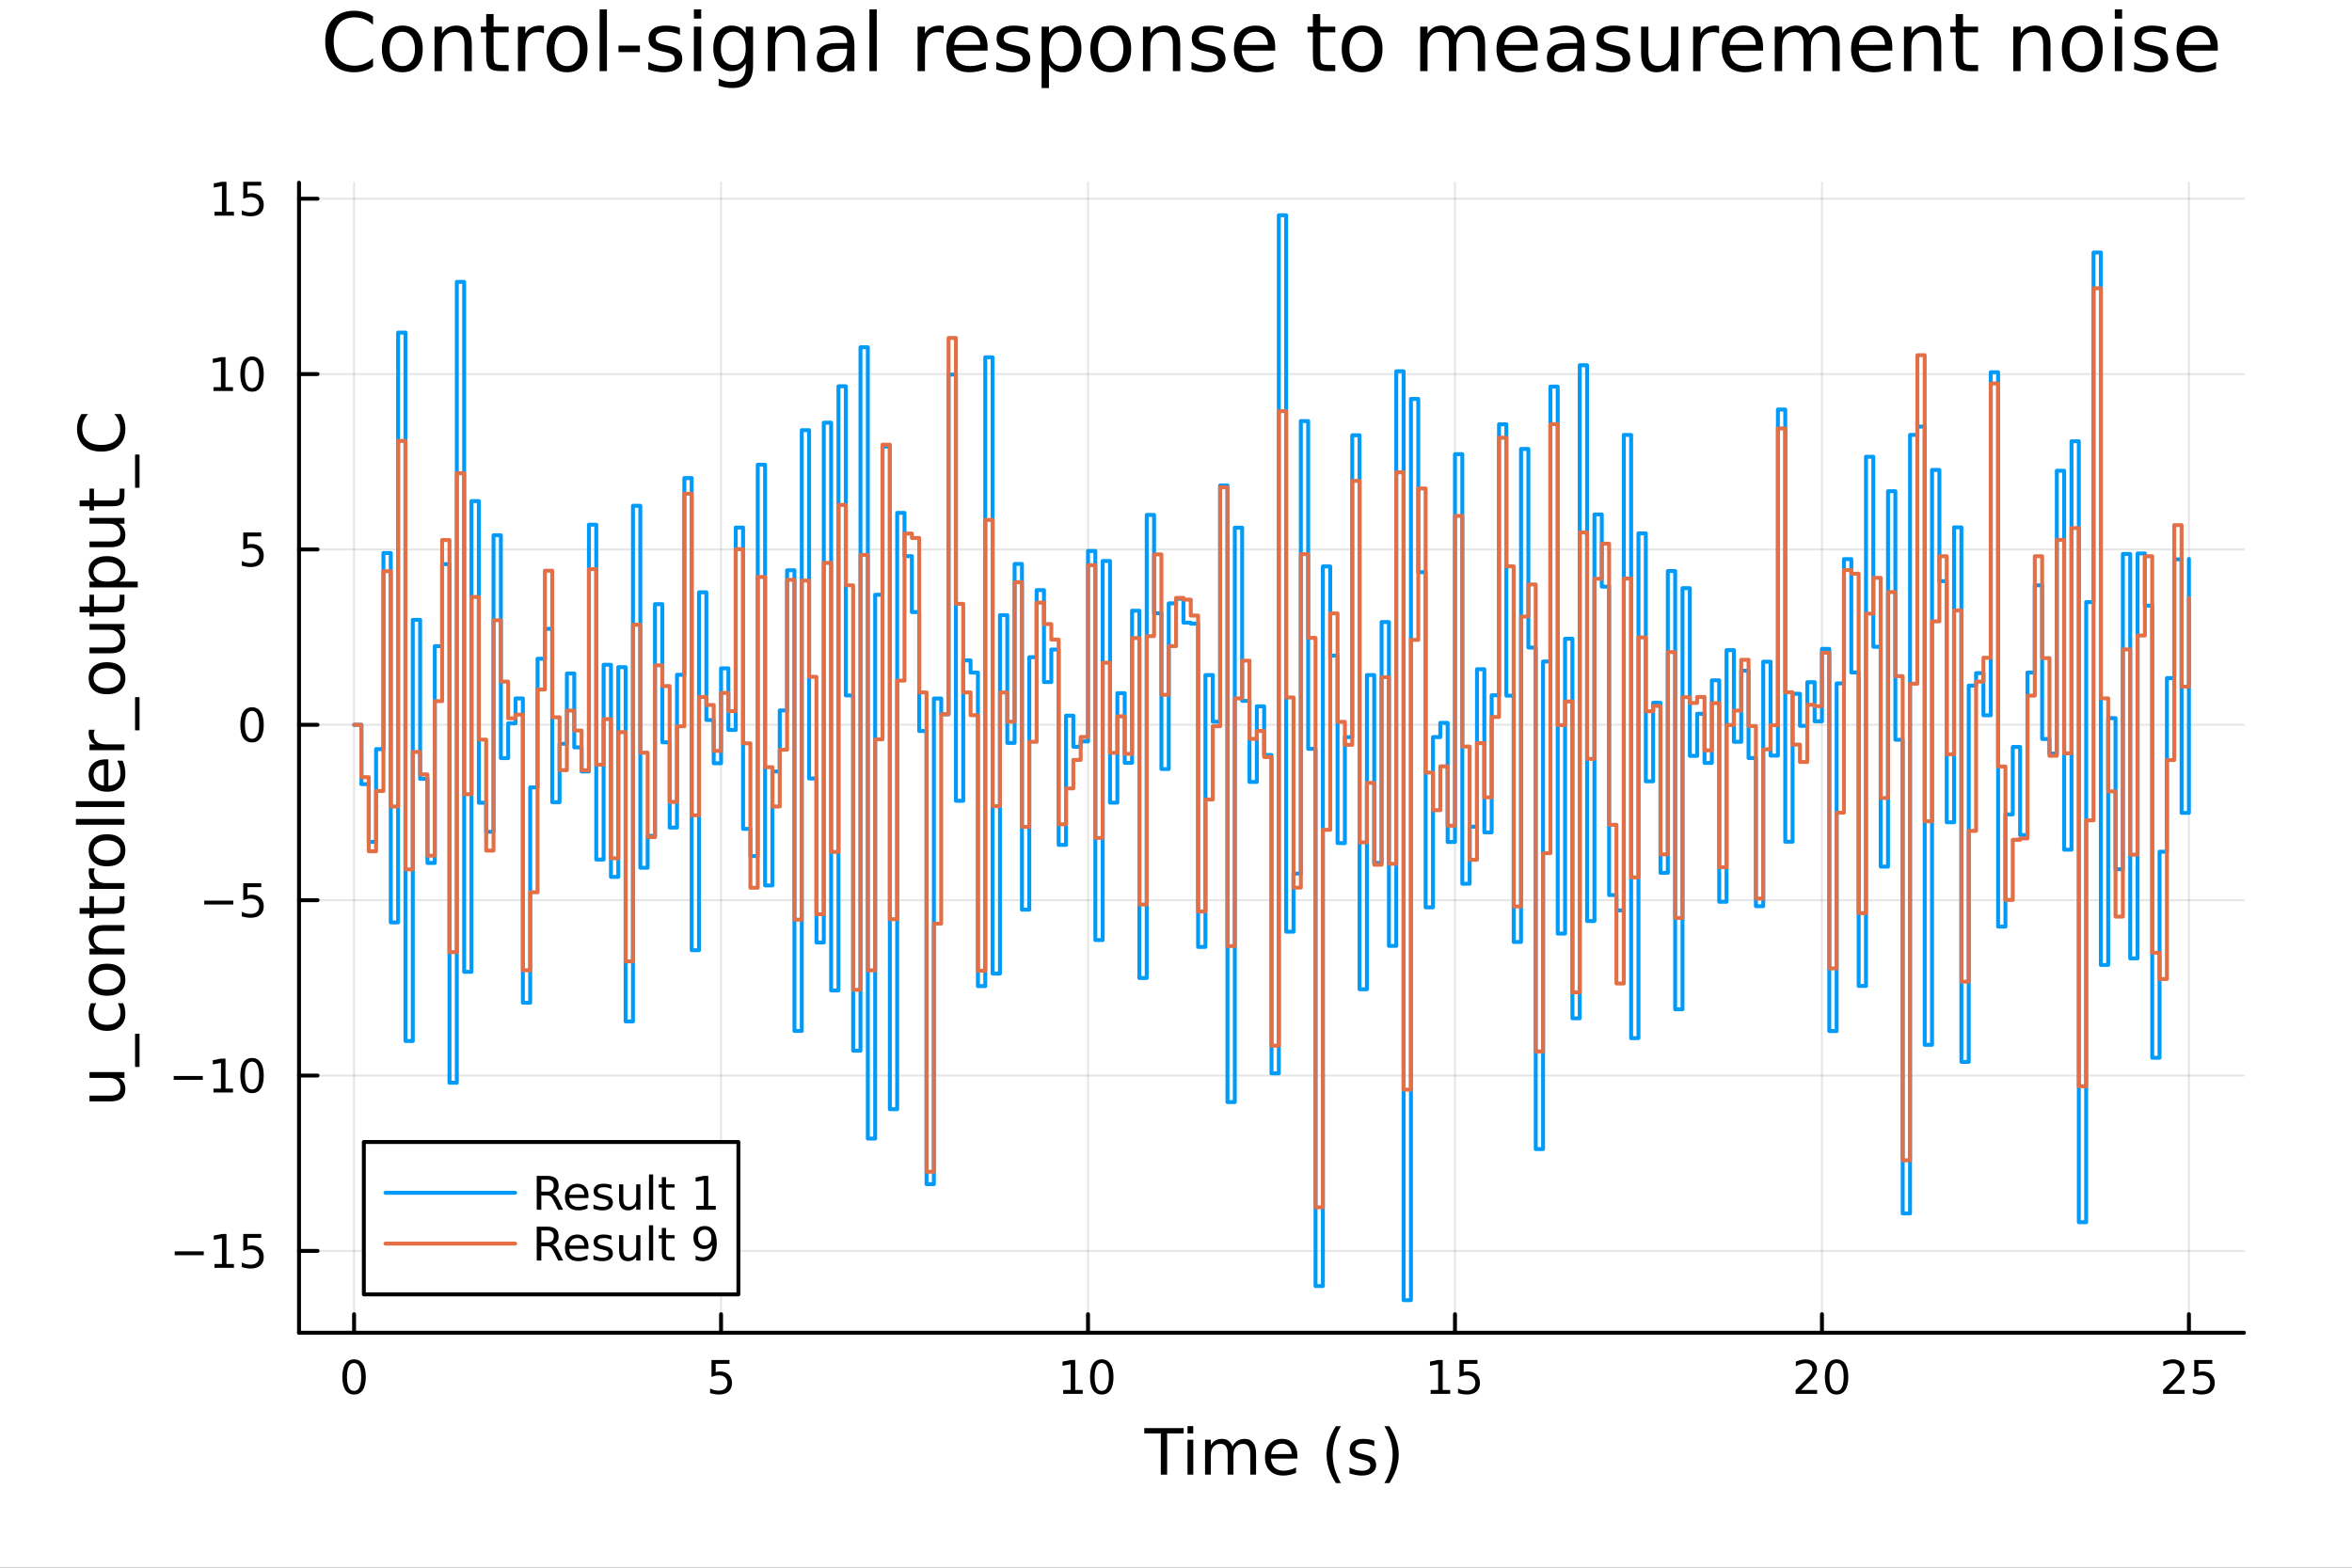 <?xml version="1.0" encoding="utf-8"?>
<svg xmlns="http://www.w3.org/2000/svg" xmlns:xlink="http://www.w3.org/1999/xlink" width="600" height="400" viewBox="0 0 2400 1600">
<rect x="0" y="0" width="2400" height="1600" fill="#333333" stroke="none"/>
<defs>
  <clipPath id="clip540">
    <rect x="0" y="0" width="2400" height="1600"/>
  </clipPath>
</defs>
<path clip-path="url(#clip540)" d="M0 1600 L2400 1600 L2400 0 L0 0  Z" fill="#ffffff" fill-rule="evenodd" fill-opacity="1"/>
<defs>
  <clipPath id="clip541">
    <rect x="480" y="0" width="1681" height="1600"/>
  </clipPath>
</defs>
<path clip-path="url(#clip540)" d="M305.127 1360.19 L2289.76 1360.19 L2289.76 186.464 L305.127 186.464  Z" fill="#ffffff" fill-rule="evenodd" fill-opacity="1"/>
<defs>
  <clipPath id="clip542">
    <rect x="305" y="186" width="1986" height="1175"/>
  </clipPath>
</defs>
<polyline clip-path="url(#clip542)" style="stroke:#000000; stroke-linecap:round; stroke-linejoin:round; stroke-width:2; stroke-opacity:0.1; fill:none" points="361.296,1360.19 361.296,186.464 "/>
<polyline clip-path="url(#clip542)" style="stroke:#000000; stroke-linecap:round; stroke-linejoin:round; stroke-width:2; stroke-opacity:0.1; fill:none" points="735.756,1360.19 735.756,186.464 "/>
<polyline clip-path="url(#clip542)" style="stroke:#000000; stroke-linecap:round; stroke-linejoin:round; stroke-width:2; stroke-opacity:0.1; fill:none" points="1110.22,1360.19 1110.22,186.464 "/>
<polyline clip-path="url(#clip542)" style="stroke:#000000; stroke-linecap:round; stroke-linejoin:round; stroke-width:2; stroke-opacity:0.1; fill:none" points="1484.68,1360.19 1484.68,186.464 "/>
<polyline clip-path="url(#clip542)" style="stroke:#000000; stroke-linecap:round; stroke-linejoin:round; stroke-width:2; stroke-opacity:0.1; fill:none" points="1859.13,1360.19 1859.13,186.464 "/>
<polyline clip-path="url(#clip542)" style="stroke:#000000; stroke-linecap:round; stroke-linejoin:round; stroke-width:2; stroke-opacity:0.1; fill:none" points="2233.59,1360.19 2233.59,186.464 "/>
<polyline clip-path="url(#clip542)" style="stroke:#000000; stroke-linecap:round; stroke-linejoin:round; stroke-width:2; stroke-opacity:0.1; fill:none" points="305.127,1276.7 2289.76,1276.7 "/>
<polyline clip-path="url(#clip542)" style="stroke:#000000; stroke-linecap:round; stroke-linejoin:round; stroke-width:2; stroke-opacity:0.1; fill:none" points="305.127,1097.72 2289.76,1097.72 "/>
<polyline clip-path="url(#clip542)" style="stroke:#000000; stroke-linecap:round; stroke-linejoin:round; stroke-width:2; stroke-opacity:0.1; fill:none" points="305.127,918.739 2289.76,918.739 "/>
<polyline clip-path="url(#clip542)" style="stroke:#000000; stroke-linecap:round; stroke-linejoin:round; stroke-width:2; stroke-opacity:0.1; fill:none" points="305.127,739.756 2289.76,739.756 "/>
<polyline clip-path="url(#clip542)" style="stroke:#000000; stroke-linecap:round; stroke-linejoin:round; stroke-width:2; stroke-opacity:0.1; fill:none" points="305.127,560.773 2289.76,560.773 "/>
<polyline clip-path="url(#clip542)" style="stroke:#000000; stroke-linecap:round; stroke-linejoin:round; stroke-width:2; stroke-opacity:0.1; fill:none" points="305.127,381.791 2289.76,381.791 "/>
<polyline clip-path="url(#clip542)" style="stroke:#000000; stroke-linecap:round; stroke-linejoin:round; stroke-width:2; stroke-opacity:0.1; fill:none" points="305.127,202.808 2289.76,202.808 "/>
<polyline clip-path="url(#clip540)" style="stroke:#000000; stroke-linecap:round; stroke-linejoin:round; stroke-width:4; stroke-opacity:1; fill:none" points="305.127,1360.19 2289.76,1360.19 "/>
<polyline clip-path="url(#clip540)" style="stroke:#000000; stroke-linecap:round; stroke-linejoin:round; stroke-width:4; stroke-opacity:1; fill:none" points="361.296,1360.19 361.296,1341.29 "/>
<polyline clip-path="url(#clip540)" style="stroke:#000000; stroke-linecap:round; stroke-linejoin:round; stroke-width:4; stroke-opacity:1; fill:none" points="735.756,1360.19 735.756,1341.29 "/>
<polyline clip-path="url(#clip540)" style="stroke:#000000; stroke-linecap:round; stroke-linejoin:round; stroke-width:4; stroke-opacity:1; fill:none" points="1110.22,1360.19 1110.22,1341.29 "/>
<polyline clip-path="url(#clip540)" style="stroke:#000000; stroke-linecap:round; stroke-linejoin:round; stroke-width:4; stroke-opacity:1; fill:none" points="1484.68,1360.19 1484.68,1341.29 "/>
<polyline clip-path="url(#clip540)" style="stroke:#000000; stroke-linecap:round; stroke-linejoin:round; stroke-width:4; stroke-opacity:1; fill:none" points="1859.13,1360.19 1859.13,1341.29 "/>
<polyline clip-path="url(#clip540)" style="stroke:#000000; stroke-linecap:round; stroke-linejoin:round; stroke-width:4; stroke-opacity:1; fill:none" points="2233.59,1360.19 2233.59,1341.29 "/>
<path clip-path="url(#clip540)" d="M361.296 1391.11 Q357.685 1391.11 355.856 1394.67 Q354.05 1398.21 354.05 1405.34 Q354.05 1412.45 355.856 1416.01 Q357.685 1419.56 361.296 1419.56 Q364.93 1419.56 366.736 1416.01 Q368.564 1412.45 368.564 1405.34 Q368.564 1398.21 366.736 1394.67 Q364.93 1391.11 361.296 1391.11 M361.296 1387.4 Q367.106 1387.4 370.161 1392.01 Q373.24 1396.59 373.24 1405.34 Q373.24 1414.07 370.161 1418.68 Q367.106 1423.26 361.296 1423.26 Q355.486 1423.26 352.407 1418.68 Q349.351 1414.07 349.351 1405.34 Q349.351 1396.59 352.407 1392.01 Q355.486 1387.4 361.296 1387.4 Z" fill="#000000" fill-rule="nonzero" fill-opacity="1" /><path clip-path="url(#clip540)" d="M726.033 1388.03 L744.39 1388.03 L744.39 1391.96 L730.316 1391.96 L730.316 1400.44 Q731.334 1400.09 732.353 1399.93 Q733.371 1399.74 734.39 1399.74 Q740.177 1399.74 743.556 1402.91 Q746.936 1406.08 746.936 1411.5 Q746.936 1417.08 743.464 1420.18 Q739.992 1423.26 733.672 1423.26 Q731.496 1423.26 729.228 1422.89 Q726.982 1422.52 724.575 1421.78 L724.575 1417.08 Q726.658 1418.21 728.881 1418.77 Q731.103 1419.32 733.58 1419.32 Q737.584 1419.32 739.922 1417.22 Q742.26 1415.11 742.26 1411.5 Q742.26 1407.89 739.922 1405.78 Q737.584 1403.68 733.58 1403.68 Q731.705 1403.68 729.83 1404.09 Q727.978 1404.51 726.033 1405.39 L726.033 1388.03 Z" fill="#000000" fill-rule="nonzero" fill-opacity="1" /><path clip-path="url(#clip540)" d="M1084.9 1418.65 L1092.54 1418.65 L1092.54 1392.29 L1084.23 1393.95 L1084.23 1389.69 L1092.5 1388.03 L1097.17 1388.03 L1097.17 1418.65 L1104.81 1418.65 L1104.81 1422.59 L1084.9 1422.59 L1084.9 1418.65 Z" fill="#000000" fill-rule="nonzero" fill-opacity="1" /><path clip-path="url(#clip540)" d="M1124.25 1391.11 Q1120.64 1391.11 1118.81 1394.67 Q1117.01 1398.21 1117.01 1405.34 Q1117.01 1412.45 1118.81 1416.01 Q1120.64 1419.56 1124.25 1419.56 Q1127.89 1419.56 1129.69 1416.01 Q1131.52 1412.45 1131.52 1405.34 Q1131.52 1398.21 1129.69 1394.67 Q1127.89 1391.11 1124.25 1391.11 M1124.25 1387.4 Q1130.06 1387.4 1133.12 1392.01 Q1136.2 1396.59 1136.2 1405.34 Q1136.2 1414.07 1133.12 1418.68 Q1130.06 1423.26 1124.25 1423.26 Q1118.44 1423.26 1115.37 1418.68 Q1112.31 1414.07 1112.31 1405.34 Q1112.31 1396.59 1115.37 1392.01 Q1118.44 1387.4 1124.25 1387.4 Z" fill="#000000" fill-rule="nonzero" fill-opacity="1" /><path clip-path="url(#clip540)" d="M1459.86 1418.65 L1467.5 1418.65 L1467.5 1392.29 L1459.19 1393.95 L1459.19 1389.69 L1467.45 1388.03 L1472.13 1388.03 L1472.13 1418.65 L1479.77 1418.65 L1479.77 1422.59 L1459.86 1422.59 L1459.86 1418.65 Z" fill="#000000" fill-rule="nonzero" fill-opacity="1" /><path clip-path="url(#clip540)" d="M1489.26 1388.03 L1507.61 1388.03 L1507.61 1391.96 L1493.54 1391.96 L1493.54 1400.44 Q1494.56 1400.09 1495.58 1399.93 Q1496.6 1399.74 1497.61 1399.74 Q1503.4 1399.74 1506.78 1402.91 Q1510.16 1406.08 1510.16 1411.5 Q1510.16 1417.08 1506.69 1420.18 Q1503.22 1423.26 1496.9 1423.26 Q1494.72 1423.26 1492.45 1422.89 Q1490.21 1422.52 1487.8 1421.78 L1487.8 1417.08 Q1489.88 1418.21 1492.11 1418.77 Q1494.33 1419.32 1496.8 1419.32 Q1500.81 1419.32 1503.15 1417.22 Q1505.49 1415.11 1505.49 1411.5 Q1505.49 1407.89 1503.15 1405.78 Q1500.81 1403.68 1496.8 1403.68 Q1494.93 1403.68 1493.05 1404.09 Q1491.2 1404.51 1489.26 1405.39 L1489.26 1388.03 Z" fill="#000000" fill-rule="nonzero" fill-opacity="1" /><path clip-path="url(#clip540)" d="M1837.91 1418.65 L1854.23 1418.65 L1854.23 1422.59 L1832.28 1422.59 L1832.28 1418.65 Q1834.95 1415.9 1839.53 1411.27 Q1844.14 1406.62 1845.32 1405.27 Q1847.56 1402.75 1848.44 1401.01 Q1849.34 1399.25 1849.34 1397.56 Q1849.34 1394.81 1847.4 1393.07 Q1845.48 1391.34 1842.38 1391.34 Q1840.18 1391.34 1837.72 1392.1 Q1835.29 1392.87 1832.51 1394.42 L1832.51 1389.69 Q1835.34 1388.56 1837.79 1387.98 Q1840.25 1387.4 1842.28 1387.4 Q1847.65 1387.4 1850.85 1390.09 Q1854.04 1392.77 1854.04 1397.26 Q1854.04 1399.39 1853.23 1401.31 Q1852.45 1403.21 1850.34 1405.81 Q1849.76 1406.48 1846.66 1409.69 Q1843.56 1412.89 1837.91 1418.65 Z" fill="#000000" fill-rule="nonzero" fill-opacity="1" /><path clip-path="url(#clip540)" d="M1874.04 1391.11 Q1870.43 1391.11 1868.6 1394.67 Q1866.8 1398.21 1866.8 1405.34 Q1866.8 1412.45 1868.6 1416.01 Q1870.43 1419.56 1874.04 1419.56 Q1877.68 1419.56 1879.48 1416.01 Q1881.31 1412.45 1881.31 1405.34 Q1881.31 1398.21 1879.48 1394.67 Q1877.68 1391.11 1874.04 1391.11 M1874.04 1387.4 Q1879.85 1387.4 1882.91 1392.01 Q1885.99 1396.59 1885.99 1405.34 Q1885.99 1414.07 1882.91 1418.68 Q1879.85 1423.26 1874.04 1423.26 Q1868.23 1423.26 1865.15 1418.68 Q1862.1 1414.07 1862.1 1405.34 Q1862.1 1396.59 1865.15 1392.01 Q1868.23 1387.4 1874.04 1387.4 Z" fill="#000000" fill-rule="nonzero" fill-opacity="1" /><path clip-path="url(#clip540)" d="M2212.87 1418.65 L2229.19 1418.65 L2229.19 1422.59 L2207.24 1422.59 L2207.24 1418.65 Q2209.9 1415.9 2214.49 1411.27 Q2219.09 1406.62 2220.27 1405.27 Q2222.52 1402.75 2223.4 1401.01 Q2224.3 1399.25 2224.3 1397.56 Q2224.3 1394.81 2222.36 1393.07 Q2220.44 1391.34 2217.33 1391.34 Q2215.13 1391.34 2212.68 1392.1 Q2210.25 1392.87 2207.47 1394.42 L2207.47 1389.69 Q2210.3 1388.56 2212.75 1387.98 Q2215.2 1387.4 2217.24 1387.4 Q2222.61 1387.4 2225.81 1390.09 Q2229 1392.77 2229 1397.26 Q2229 1399.39 2228.19 1401.31 Q2227.4 1403.21 2225.3 1405.81 Q2224.72 1406.48 2221.62 1409.69 Q2218.51 1412.89 2212.87 1418.65 Z" fill="#000000" fill-rule="nonzero" fill-opacity="1" /><path clip-path="url(#clip540)" d="M2239.05 1388.03 L2257.4 1388.03 L2257.4 1391.96 L2243.33 1391.96 L2243.33 1400.44 Q2244.35 1400.09 2245.37 1399.93 Q2246.38 1399.74 2247.4 1399.74 Q2253.19 1399.74 2256.57 1402.91 Q2259.95 1406.08 2259.95 1411.5 Q2259.95 1417.08 2256.48 1420.18 Q2253 1423.26 2246.69 1423.26 Q2244.51 1423.26 2242.24 1422.89 Q2240 1422.52 2237.59 1421.78 L2237.59 1417.08 Q2239.67 1418.21 2241.89 1418.77 Q2244.12 1419.32 2246.59 1419.32 Q2250.6 1419.32 2252.93 1417.22 Q2255.27 1415.11 2255.27 1411.5 Q2255.27 1407.89 2252.93 1405.78 Q2250.6 1403.68 2246.59 1403.68 Q2244.72 1403.68 2242.84 1404.09 Q2240.99 1404.51 2239.05 1405.39 L2239.05 1388.03 Z" fill="#000000" fill-rule="nonzero" fill-opacity="1" /><path clip-path="url(#clip540)" d="M1167.62 1457.53 L1207.82 1457.53 L1207.82 1462.94 L1190.95 1462.94 L1190.95 1505.05 L1184.49 1505.05 L1184.49 1462.94 L1167.62 1462.94 L1167.62 1457.53 Z" fill="#000000" fill-rule="nonzero" fill-opacity="1" /><path clip-path="url(#clip540)" d="M1211.76 1469.4 L1217.62 1469.4 L1217.62 1505.05 L1211.76 1505.05 L1211.76 1469.4 M1211.76 1455.53 L1217.62 1455.53 L1217.62 1462.94 L1211.76 1462.94 L1211.76 1455.53 Z" fill="#000000" fill-rule="nonzero" fill-opacity="1" /><path clip-path="url(#clip540)" d="M1257.63 1476.25 Q1259.82 1472.3 1262.88 1470.42 Q1265.94 1468.54 1270.07 1468.54 Q1275.64 1468.54 1278.67 1472.46 Q1281.69 1476.34 1281.69 1483.54 L1281.69 1505.05 L1275.8 1505.05 L1275.8 1483.73 Q1275.8 1478.6 1273.99 1476.12 Q1272.17 1473.64 1268.45 1473.64 Q1263.9 1473.64 1261.26 1476.66 Q1258.61 1479.68 1258.61 1484.9 L1258.61 1505.05 L1252.73 1505.05 L1252.73 1483.73 Q1252.73 1478.57 1250.91 1476.12 Q1249.1 1473.64 1245.31 1473.64 Q1240.82 1473.64 1238.18 1476.69 Q1235.54 1479.72 1235.54 1484.9 L1235.54 1505.05 L1229.65 1505.05 L1229.65 1469.4 L1235.54 1469.4 L1235.54 1474.94 Q1237.54 1471.66 1240.34 1470.1 Q1243.15 1468.54 1247 1468.54 Q1250.88 1468.54 1253.59 1470.52 Q1256.32 1472.49 1257.63 1476.25 Z" fill="#000000" fill-rule="nonzero" fill-opacity="1" /><path clip-path="url(#clip540)" d="M1323.86 1485.76 L1323.86 1488.63 L1296.94 1488.63 Q1297.32 1494.68 1300.56 1497.86 Q1303.84 1501.01 1309.67 1501.01 Q1313.04 1501.01 1316.19 1500.18 Q1319.38 1499.35 1322.49 1497.7 L1322.49 1503.24 Q1319.34 1504.57 1316.03 1505.27 Q1312.72 1505.97 1309.32 1505.97 Q1300.79 1505.97 1295.79 1501.01 Q1290.82 1496.04 1290.82 1487.58 Q1290.82 1478.83 1295.54 1473.7 Q1300.28 1468.54 1308.3 1468.54 Q1315.49 1468.54 1319.66 1473.19 Q1323.86 1477.81 1323.86 1485.76 M1318.01 1484.04 Q1317.94 1479.24 1315.3 1476.37 Q1312.69 1473.51 1308.36 1473.51 Q1303.46 1473.51 1300.5 1476.28 Q1297.57 1479.05 1297.13 1484.08 L1318.01 1484.04 Z" fill="#000000" fill-rule="nonzero" fill-opacity="1" /><path clip-path="url(#clip540)" d="M1368.26 1455.59 Q1364 1462.91 1361.93 1470.07 Q1359.86 1477.23 1359.86 1484.59 Q1359.86 1491.94 1361.93 1499.16 Q1364.03 1506.36 1368.26 1513.65 L1363.17 1513.65 Q1358.4 1506.17 1356.01 1498.94 Q1353.65 1491.72 1353.65 1484.59 Q1353.65 1477.49 1356.01 1470.29 Q1358.37 1463.1 1363.17 1455.59 L1368.26 1455.59 Z" fill="#000000" fill-rule="nonzero" fill-opacity="1" /><path clip-path="url(#clip540)" d="M1402.35 1470.45 L1402.35 1475.99 Q1399.87 1474.72 1397.2 1474.08 Q1394.52 1473.45 1391.66 1473.45 Q1387.3 1473.45 1385.1 1474.78 Q1382.94 1476.12 1382.94 1478.79 Q1382.94 1480.83 1384.5 1482.01 Q1386.06 1483.15 1390.77 1484.2 L1392.77 1484.65 Q1399.01 1485.99 1401.62 1488.44 Q1404.26 1490.86 1404.26 1495.22 Q1404.26 1500.18 1400.32 1503.08 Q1396.4 1505.97 1389.53 1505.97 Q1386.66 1505.97 1383.54 1505.4 Q1380.45 1504.86 1377.02 1503.75 L1377.02 1497.7 Q1380.26 1499.39 1383.41 1500.25 Q1386.57 1501.07 1389.65 1501.07 Q1393.79 1501.07 1396.02 1499.67 Q1398.25 1498.24 1398.25 1495.66 Q1398.25 1493.28 1396.62 1492 Q1395.03 1490.73 1389.59 1489.55 L1387.55 1489.07 Q1382.11 1487.93 1379.69 1485.57 Q1377.27 1483.19 1377.27 1479.05 Q1377.27 1474.02 1380.84 1471.28 Q1384.4 1468.54 1390.96 1468.54 Q1394.2 1468.54 1397.07 1469.02 Q1399.93 1469.5 1402.35 1470.45 Z" fill="#000000" fill-rule="nonzero" fill-opacity="1" /><path clip-path="url(#clip540)" d="M1412.66 1455.59 L1417.76 1455.59 Q1422.53 1463.1 1424.89 1470.29 Q1427.27 1477.49 1427.27 1484.59 Q1427.27 1491.72 1424.89 1498.94 Q1422.53 1506.17 1417.76 1513.65 L1412.66 1513.65 Q1416.9 1506.36 1418.97 1499.16 Q1421.07 1491.94 1421.07 1484.59 Q1421.07 1477.23 1418.97 1470.07 Q1416.9 1462.91 1412.66 1455.59 Z" fill="#000000" fill-rule="nonzero" fill-opacity="1" /><polyline clip-path="url(#clip540)" style="stroke:#000000; stroke-linecap:round; stroke-linejoin:round; stroke-width:4; stroke-opacity:1; fill:none" points="305.127,1360.19 305.127,186.464 "/>
<polyline clip-path="url(#clip540)" style="stroke:#000000; stroke-linecap:round; stroke-linejoin:round; stroke-width:4; stroke-opacity:1; fill:none" points="305.127,1276.7 324.024,1276.7 "/>
<polyline clip-path="url(#clip540)" style="stroke:#000000; stroke-linecap:round; stroke-linejoin:round; stroke-width:4; stroke-opacity:1; fill:none" points="305.127,1097.72 324.024,1097.72 "/>
<polyline clip-path="url(#clip540)" style="stroke:#000000; stroke-linecap:round; stroke-linejoin:round; stroke-width:4; stroke-opacity:1; fill:none" points="305.127,918.739 324.024,918.739 "/>
<polyline clip-path="url(#clip540)" style="stroke:#000000; stroke-linecap:round; stroke-linejoin:round; stroke-width:4; stroke-opacity:1; fill:none" points="305.127,739.756 324.024,739.756 "/>
<polyline clip-path="url(#clip540)" style="stroke:#000000; stroke-linecap:round; stroke-linejoin:round; stroke-width:4; stroke-opacity:1; fill:none" points="305.127,560.773 324.024,560.773 "/>
<polyline clip-path="url(#clip540)" style="stroke:#000000; stroke-linecap:round; stroke-linejoin:round; stroke-width:4; stroke-opacity:1; fill:none" points="305.127,381.791 324.024,381.791 "/>
<polyline clip-path="url(#clip540)" style="stroke:#000000; stroke-linecap:round; stroke-linejoin:round; stroke-width:4; stroke-opacity:1; fill:none" points="305.127,202.808 324.024,202.808 "/>
<path clip-path="url(#clip540)" d="M178.248 1277.16 L207.923 1277.16 L207.923 1281.09 L178.248 1281.09 L178.248 1277.16 Z" fill="#000000" fill-rule="nonzero" fill-opacity="1" /><path clip-path="url(#clip540)" d="M218.826 1290.05 L226.465 1290.05 L226.465 1263.68 L218.155 1265.35 L218.155 1261.09 L226.419 1259.42 L231.095 1259.42 L231.095 1290.05 L238.733 1290.05 L238.733 1293.98 L218.826 1293.98 L218.826 1290.05 Z" fill="#000000" fill-rule="nonzero" fill-opacity="1" /><path clip-path="url(#clip540)" d="M248.224 1259.42 L266.581 1259.42 L266.581 1263.36 L252.507 1263.36 L252.507 1271.83 Q253.525 1271.48 254.544 1271.32 Q255.562 1271.14 256.581 1271.14 Q262.368 1271.14 265.747 1274.31 Q269.127 1277.48 269.127 1282.9 Q269.127 1288.48 265.655 1291.58 Q262.182 1294.66 255.863 1294.66 Q253.687 1294.66 251.419 1294.29 Q249.173 1293.92 246.766 1293.17 L246.766 1288.48 Q248.849 1289.61 251.071 1290.17 Q253.294 1290.72 255.77 1290.72 Q259.775 1290.72 262.113 1288.61 Q264.451 1286.51 264.451 1282.9 Q264.451 1279.29 262.113 1277.18 Q259.775 1275.07 255.77 1275.07 Q253.895 1275.07 252.02 1275.49 Q250.169 1275.91 248.224 1276.79 L248.224 1259.42 Z" fill="#000000" fill-rule="nonzero" fill-opacity="1" /><path clip-path="url(#clip540)" d="M177.252 1098.17 L206.928 1098.17 L206.928 1102.11 L177.252 1102.11 L177.252 1098.17 Z" fill="#000000" fill-rule="nonzero" fill-opacity="1" /><path clip-path="url(#clip540)" d="M217.831 1111.07 L225.47 1111.07 L225.47 1084.7 L217.159 1086.37 L217.159 1082.11 L225.423 1080.44 L230.099 1080.44 L230.099 1111.07 L237.738 1111.07 L237.738 1115 L217.831 1115 L217.831 1111.07 Z" fill="#000000" fill-rule="nonzero" fill-opacity="1" /><path clip-path="url(#clip540)" d="M257.182 1083.52 Q253.571 1083.52 251.743 1087.09 Q249.937 1090.63 249.937 1097.76 Q249.937 1104.86 251.743 1108.43 Q253.571 1111.97 257.182 1111.97 Q260.817 1111.97 262.622 1108.43 Q264.451 1104.86 264.451 1097.76 Q264.451 1090.63 262.622 1087.09 Q260.817 1083.52 257.182 1083.52 M257.182 1079.82 Q262.993 1079.82 266.048 1084.42 Q269.127 1089.01 269.127 1097.76 Q269.127 1106.48 266.048 1111.09 Q262.993 1115.67 257.182 1115.67 Q251.372 1115.67 248.294 1111.09 Q245.238 1106.48 245.238 1097.76 Q245.238 1089.01 248.294 1084.42 Q251.372 1079.82 257.182 1079.82 Z" fill="#000000" fill-rule="nonzero" fill-opacity="1" /><path clip-path="url(#clip540)" d="M208.41 919.19 L238.085 919.19 L238.085 923.126 L208.41 923.126 L208.41 919.19 Z" fill="#000000" fill-rule="nonzero" fill-opacity="1" /><path clip-path="url(#clip540)" d="M248.224 901.459 L266.581 901.459 L266.581 905.394 L252.507 905.394 L252.507 913.866 Q253.525 913.519 254.544 913.357 Q255.562 913.172 256.581 913.172 Q262.368 913.172 265.747 916.343 Q269.127 919.514 269.127 924.931 Q269.127 930.51 265.655 933.612 Q262.182 936.69 255.863 936.69 Q253.687 936.69 251.419 936.32 Q249.173 935.95 246.766 935.209 L246.766 930.51 Q248.849 931.644 251.071 932.2 Q253.294 932.755 255.77 932.755 Q259.775 932.755 262.113 930.649 Q264.451 928.542 264.451 924.931 Q264.451 921.32 262.113 919.214 Q259.775 917.107 255.77 917.107 Q253.895 917.107 252.02 917.524 Q250.169 917.94 248.224 918.82 L248.224 901.459 Z" fill="#000000" fill-rule="nonzero" fill-opacity="1" /><path clip-path="url(#clip540)" d="M257.182 725.555 Q253.571 725.555 251.743 729.12 Q249.937 732.661 249.937 739.791 Q249.937 746.897 251.743 750.462 Q253.571 754.004 257.182 754.004 Q260.817 754.004 262.622 750.462 Q264.451 746.897 264.451 739.791 Q264.451 732.661 262.622 729.12 Q260.817 725.555 257.182 725.555 M257.182 721.851 Q262.993 721.851 266.048 726.458 Q269.127 731.041 269.127 739.791 Q269.127 748.518 266.048 753.124 Q262.993 757.707 257.182 757.707 Q251.372 757.707 248.294 753.124 Q245.238 748.518 245.238 739.791 Q245.238 731.041 248.294 726.458 Q251.372 721.851 257.182 721.851 Z" fill="#000000" fill-rule="nonzero" fill-opacity="1" /><path clip-path="url(#clip540)" d="M248.224 543.493 L266.581 543.493 L266.581 547.429 L252.507 547.429 L252.507 555.901 Q253.525 555.554 254.544 555.392 Q255.562 555.206 256.581 555.206 Q262.368 555.206 265.747 558.378 Q269.127 561.549 269.127 566.966 Q269.127 572.544 265.655 575.646 Q262.182 578.725 255.863 578.725 Q253.687 578.725 251.419 578.354 Q249.173 577.984 246.766 577.243 L246.766 572.544 Q248.849 573.678 251.071 574.234 Q253.294 574.79 255.77 574.79 Q259.775 574.79 262.113 572.683 Q264.451 570.577 264.451 566.966 Q264.451 563.354 262.113 561.248 Q259.775 559.141 255.77 559.141 Q253.895 559.141 252.02 559.558 Q250.169 559.975 248.224 560.854 L248.224 543.493 Z" fill="#000000" fill-rule="nonzero" fill-opacity="1" /><path clip-path="url(#clip540)" d="M217.831 395.135 L225.47 395.135 L225.47 368.77 L217.159 370.437 L217.159 366.177 L225.423 364.511 L230.099 364.511 L230.099 395.135 L237.738 395.135 L237.738 399.071 L217.831 399.071 L217.831 395.135 Z" fill="#000000" fill-rule="nonzero" fill-opacity="1" /><path clip-path="url(#clip540)" d="M257.182 367.589 Q253.571 367.589 251.743 371.154 Q249.937 374.696 249.937 381.825 Q249.937 388.932 251.743 392.497 Q253.571 396.038 257.182 396.038 Q260.817 396.038 262.622 392.497 Q264.451 388.932 264.451 381.825 Q264.451 374.696 262.622 371.154 Q260.817 367.589 257.182 367.589 M257.182 363.886 Q262.993 363.886 266.048 368.492 Q269.127 373.075 269.127 381.825 Q269.127 390.552 266.048 395.159 Q262.993 399.742 257.182 399.742 Q251.372 399.742 248.294 395.159 Q245.238 390.552 245.238 381.825 Q245.238 373.075 248.294 368.492 Q251.372 363.886 257.182 363.886 Z" fill="#000000" fill-rule="nonzero" fill-opacity="1" /><path clip-path="url(#clip540)" d="M218.826 216.153 L226.465 216.153 L226.465 189.787 L218.155 191.454 L218.155 187.195 L226.419 185.528 L231.095 185.528 L231.095 216.153 L238.733 216.153 L238.733 220.088 L218.826 220.088 L218.826 216.153 Z" fill="#000000" fill-rule="nonzero" fill-opacity="1" /><path clip-path="url(#clip540)" d="M248.224 185.528 L266.581 185.528 L266.581 189.463 L252.507 189.463 L252.507 197.935 Q253.525 197.588 254.544 197.426 Q255.562 197.241 256.581 197.241 Q262.368 197.241 265.747 200.412 Q269.127 203.583 269.127 209 Q269.127 214.579 265.655 217.68 Q262.182 220.759 255.863 220.759 Q253.687 220.759 251.419 220.389 Q249.173 220.018 246.766 219.278 L246.766 214.579 Q248.849 215.713 251.071 216.268 Q253.294 216.824 255.77 216.824 Q259.775 216.824 262.113 214.718 Q264.451 212.611 264.451 209 Q264.451 205.389 262.113 203.282 Q259.775 201.176 255.77 201.176 Q253.895 201.176 252.02 201.593 Q250.169 202.009 248.224 202.889 L248.224 185.528 Z" fill="#000000" fill-rule="nonzero" fill-opacity="1" /><path clip-path="url(#clip540)" d="M112.928 1124.08 L91.348 1124.08 L91.348 1118.22 L112.705 1118.22 Q117.766 1118.22 120.312 1116.25 Q122.827 1114.27 122.827 1110.33 Q122.827 1105.58 119.803 1102.85 Q116.779 1100.08 111.559 1100.08 L91.348 1100.08 L91.348 1094.22 L126.996 1094.22 L126.996 1100.08 L121.522 1100.08 Q124.768 1102.21 126.36 1105.04 Q127.919 1107.84 127.919 1111.57 Q127.919 1117.71 124.1 1120.89 Q120.28 1124.08 112.928 1124.08 M90.489 1109.34 L90.489 1109.34 Z" fill="#000000" fill-rule="nonzero" fill-opacity="1" /><path clip-path="url(#clip540)" d="M137.818 1055.07 L142.369 1055.07 L142.369 1088.94 L137.818 1088.94 L137.818 1055.07 Z" fill="#000000" fill-rule="nonzero" fill-opacity="1" /><path clip-path="url(#clip540)" d="M92.717 1023.91 L98.192 1023.91 Q96.823 1026.39 96.154 1028.91 Q95.454 1031.39 95.454 1033.94 Q95.454 1039.64 99.083 1042.79 Q102.679 1045.94 109.204 1045.94 Q115.729 1045.94 119.357 1042.79 Q122.954 1039.64 122.954 1033.94 Q122.954 1031.39 122.286 1028.91 Q121.585 1026.39 120.217 1023.91 L125.628 1023.91 Q126.773 1026.36 127.346 1029 Q127.919 1031.61 127.919 1034.57 Q127.919 1042.63 122.859 1047.37 Q117.798 1052.11 109.204 1052.11 Q100.483 1052.11 95.486 1047.34 Q90.489 1042.53 90.489 1034.19 Q90.489 1031.49 91.062 1028.91 Q91.603 1026.33 92.717 1023.91 Z" fill="#000000" fill-rule="nonzero" fill-opacity="1" /><path clip-path="url(#clip540)" d="M95.454 999.913 Q95.454 1004.62 99.146 1007.36 Q102.807 1010.1 109.204 1010.1 Q115.602 1010.1 119.294 1007.39 Q122.954 1004.66 122.954 999.913 Q122.954 995.235 119.262 992.497 Q115.57 989.76 109.204 989.76 Q102.87 989.76 99.178 992.497 Q95.454 995.235 95.454 999.913 M90.489 999.913 Q90.489 992.274 95.454 987.914 Q100.419 983.553 109.204 983.553 Q117.957 983.553 122.954 987.914 Q127.919 992.274 127.919 999.913 Q127.919 1007.58 122.954 1011.94 Q117.957 1016.27 109.204 1016.27 Q100.419 1016.27 95.454 1011.94 Q90.489 1007.58 90.489 999.913 Z" fill="#000000" fill-rule="nonzero" fill-opacity="1" /><path clip-path="url(#clip540)" d="M105.48 944.213 L126.996 944.213 L126.996 950.07 L105.671 950.07 Q100.61 950.07 98.096 952.043 Q95.582 954.017 95.582 957.963 Q95.582 962.706 98.605 965.443 Q101.629 968.18 106.849 968.18 L126.996 968.18 L126.996 974.069 L91.348 974.069 L91.348 968.18 L96.886 968.18 Q93.672 966.08 92.08 963.247 Q90.489 960.382 90.489 956.658 Q90.489 950.515 94.308 947.364 Q98.096 944.213 105.48 944.213 Z" fill="#000000" fill-rule="nonzero" fill-opacity="1" /><path clip-path="url(#clip540)" d="M81.227 926.74 L91.348 926.74 L91.348 914.676 L95.9 914.676 L95.9 926.74 L115.252 926.74 Q119.612 926.74 120.853 925.562 Q122.095 924.352 122.095 920.692 L122.095 914.676 L126.996 914.676 L126.996 920.692 Q126.996 927.472 124.482 930.05 Q121.936 932.628 115.252 932.628 L95.9 932.628 L95.9 936.925 L91.348 936.925 L91.348 932.628 L81.227 932.628 L81.227 926.74 Z" fill="#000000" fill-rule="nonzero" fill-opacity="1" /><path clip-path="url(#clip540)" d="M96.823 886.317 Q96.25 887.304 95.995 888.482 Q95.709 889.627 95.709 891.028 Q95.709 895.993 98.955 898.667 Q102.17 901.309 108.217 901.309 L126.996 901.309 L126.996 907.197 L91.348 907.197 L91.348 901.309 L96.886 901.309 Q93.64 899.462 92.08 896.502 Q90.489 893.542 90.489 889.309 Q90.489 888.704 90.584 887.972 Q90.648 887.24 90.807 886.349 L96.823 886.317 Z" fill="#000000" fill-rule="nonzero" fill-opacity="1" /><path clip-path="url(#clip540)" d="M95.454 867.793 Q95.454 872.504 99.146 875.241 Q102.807 877.978 109.204 877.978 Q115.602 877.978 119.294 875.273 Q122.954 872.536 122.954 867.793 Q122.954 863.114 119.262 860.377 Q115.57 857.64 109.204 857.64 Q102.87 857.64 99.178 860.377 Q95.454 863.114 95.454 867.793 M90.489 867.793 Q90.489 860.154 95.454 855.794 Q100.419 851.433 109.204 851.433 Q117.957 851.433 122.954 855.794 Q127.919 860.154 127.919 867.793 Q127.919 875.464 122.954 879.824 Q117.957 884.153 109.204 884.153 Q100.419 884.153 95.454 879.824 Q90.489 875.464 90.489 867.793 Z" fill="#000000" fill-rule="nonzero" fill-opacity="1" /><path clip-path="url(#clip540)" d="M77.471 841.726 L77.471 835.869 L126.996 835.869 L126.996 841.726 L77.471 841.726 Z" fill="#000000" fill-rule="nonzero" fill-opacity="1" /><path clip-path="url(#clip540)" d="M77.471 823.615 L77.471 817.759 L126.996 817.759 L126.996 823.615 L77.471 823.615 Z" fill="#000000" fill-rule="nonzero" fill-opacity="1" /><path clip-path="url(#clip540)" d="M107.708 775.013 L110.573 775.013 L110.573 801.94 Q116.62 801.558 119.803 798.311 Q122.954 795.033 122.954 789.208 Q122.954 785.835 122.127 782.684 Q121.299 779.501 119.644 776.382 L125.182 776.382 Q126.519 779.533 127.219 782.843 Q127.919 786.153 127.919 789.559 Q127.919 798.089 122.954 803.086 Q117.989 808.051 109.522 808.051 Q100.77 808.051 95.645 803.34 Q90.489 798.598 90.489 790.577 Q90.489 783.384 95.136 779.214 Q99.751 775.013 107.708 775.013 M105.989 780.869 Q101.183 780.933 98.319 783.575 Q95.454 786.185 95.454 790.513 Q95.454 795.415 98.223 798.375 Q100.992 801.303 106.021 801.749 L105.989 780.869 Z" fill="#000000" fill-rule="nonzero" fill-opacity="1" /><path clip-path="url(#clip540)" d="M96.823 744.744 Q96.25 745.731 95.995 746.908 Q95.709 748.054 95.709 749.455 Q95.709 754.42 98.955 757.093 Q102.17 759.735 108.217 759.735 L126.996 759.735 L126.996 765.623 L91.348 765.623 L91.348 759.735 L96.886 759.735 Q93.64 757.889 92.08 754.929 Q90.489 751.969 90.489 747.736 Q90.489 747.131 90.584 746.399 Q90.648 745.667 90.807 744.776 L96.823 744.744 Z" fill="#000000" fill-rule="nonzero" fill-opacity="1" /><path clip-path="url(#clip540)" d="M137.818 711.515 L142.369 711.515 L142.369 745.381 L137.818 745.381 L137.818 711.515 Z" fill="#000000" fill-rule="nonzero" fill-opacity="1" /><path clip-path="url(#clip540)" d="M95.454 692.195 Q95.454 696.906 99.146 699.643 Q102.807 702.38 109.204 702.38 Q115.602 702.38 119.294 699.675 Q122.954 696.938 122.954 692.195 Q122.954 687.516 119.262 684.779 Q115.57 682.042 109.204 682.042 Q102.87 682.042 99.178 684.779 Q95.454 687.516 95.454 692.195 M90.489 692.195 Q90.489 684.556 95.454 680.196 Q100.419 675.835 109.204 675.835 Q117.957 675.835 122.954 680.196 Q127.919 684.556 127.919 692.195 Q127.919 699.866 122.954 704.226 Q117.957 708.555 109.204 708.555 Q100.419 708.555 95.454 704.226 Q90.489 699.866 90.489 692.195 Z" fill="#000000" fill-rule="nonzero" fill-opacity="1" /><path clip-path="url(#clip540)" d="M112.928 666.732 L91.348 666.732 L91.348 660.876 L112.705 660.876 Q117.766 660.876 120.312 658.902 Q122.827 656.929 122.827 652.982 Q122.827 648.24 119.803 645.503 Q116.779 642.734 111.559 642.734 L91.348 642.734 L91.348 636.877 L126.996 636.877 L126.996 642.734 L121.522 642.734 Q124.768 644.866 126.36 647.699 Q127.919 650.5 127.919 654.224 Q127.919 660.367 124.1 663.549 Q120.28 666.732 112.928 666.732 M90.489 651.996 L90.489 651.996 Z" fill="#000000" fill-rule="nonzero" fill-opacity="1" /><path clip-path="url(#clip540)" d="M81.227 619.021 L91.348 619.021 L91.348 606.958 L95.9 606.958 L95.9 619.021 L115.252 619.021 Q119.612 619.021 120.853 617.844 Q122.095 616.634 122.095 612.974 L122.095 606.958 L126.996 606.958 L126.996 612.974 Q126.996 619.753 124.482 622.331 Q121.936 624.91 115.252 624.91 L95.9 624.91 L95.9 629.206 L91.348 629.206 L91.348 624.91 L81.227 624.91 L81.227 619.021 Z" fill="#000000" fill-rule="nonzero" fill-opacity="1" /><path clip-path="url(#clip540)" d="M121.649 593.59 L140.555 593.59 L140.555 599.479 L91.348 599.479 L91.348 593.59 L96.759 593.59 Q93.576 591.744 92.049 588.943 Q90.489 586.111 90.489 582.196 Q90.489 575.703 95.645 571.66 Q100.801 567.586 109.204 567.586 Q117.607 567.586 122.763 571.66 Q127.919 575.703 127.919 582.196 Q127.919 586.111 126.392 588.943 Q124.832 591.744 121.649 593.59 M109.204 573.666 Q102.743 573.666 99.083 576.339 Q95.391 578.981 95.391 583.628 Q95.391 588.275 99.083 590.948 Q102.743 593.59 109.204 593.59 Q115.665 593.59 119.357 590.948 Q123.018 588.275 123.018 583.628 Q123.018 578.981 119.357 576.339 Q115.665 573.666 109.204 573.666 Z" fill="#000000" fill-rule="nonzero" fill-opacity="1" /><path clip-path="url(#clip540)" d="M112.928 558.483 L91.348 558.483 L91.348 552.627 L112.705 552.627 Q117.766 552.627 120.312 550.654 Q122.827 548.68 122.827 544.733 Q122.827 539.991 119.803 537.254 Q116.779 534.485 111.559 534.485 L91.348 534.485 L91.348 528.628 L126.996 528.628 L126.996 534.485 L121.522 534.485 Q124.768 536.617 126.36 539.45 Q127.919 542.251 127.919 545.975 Q127.919 552.118 124.1 555.301 Q120.28 558.483 112.928 558.483 M90.489 543.747 L90.489 543.747 Z" fill="#000000" fill-rule="nonzero" fill-opacity="1" /><path clip-path="url(#clip540)" d="M81.227 510.772 L91.348 510.772 L91.348 498.709 L95.9 498.709 L95.9 510.772 L115.252 510.772 Q119.612 510.772 120.853 509.595 Q122.095 508.385 122.095 504.725 L122.095 498.709 L126.996 498.709 L126.996 504.725 Q126.996 511.504 124.482 514.083 Q121.936 516.661 115.252 516.661 L95.9 516.661 L95.9 520.958 L91.348 520.958 L91.348 516.661 L81.227 516.661 L81.227 510.772 Z" fill="#000000" fill-rule="nonzero" fill-opacity="1" /><path clip-path="url(#clip540)" d="M137.818 463.921 L142.369 463.921 L142.369 497.786 L137.818 497.786 L137.818 463.921 Z" fill="#000000" fill-rule="nonzero" fill-opacity="1" /><path clip-path="url(#clip540)" d="M83.137 422.576 L89.916 422.576 Q86.892 425.822 85.396 429.514 Q83.9 433.174 83.9 437.312 Q83.9 445.46 88.897 449.789 Q93.863 454.118 103.284 454.118 Q112.673 454.118 117.671 449.789 Q122.636 445.46 122.636 437.312 Q122.636 433.174 121.14 429.514 Q119.644 425.822 116.62 422.576 L123.336 422.576 Q125.628 425.949 126.773 429.737 Q127.919 433.493 127.919 437.694 Q127.919 448.484 121.331 454.691 Q114.71 460.897 103.284 460.897 Q91.826 460.897 85.237 454.691 Q78.617 448.484 78.617 437.694 Q78.617 433.429 79.763 429.673 Q80.877 425.886 83.137 422.576 Z" fill="#000000" fill-rule="nonzero" fill-opacity="1" /><path clip-path="url(#clip540)" d="M380.624 16.755 L380.624 25.383 Q376.492 21.535 371.793 19.631 Q367.135 17.727 361.869 17.727 Q351.498 17.727 345.989 24.087 Q340.48 30.406 340.48 42.397 Q340.48 54.347 345.989 60.707 Q351.498 67.026 361.869 67.026 Q367.135 67.026 371.793 65.122 Q376.492 63.218 380.624 59.37 L380.624 67.918 Q376.33 70.834 371.51 72.292 Q366.73 73.751 361.383 73.751 Q347.65 73.751 339.751 65.365 Q331.852 56.94 331.852 42.397 Q331.852 27.814 339.751 19.428 Q347.65 11.002 361.383 11.002 Q366.811 11.002 371.591 12.461 Q376.411 13.878 380.624 16.755 Z" fill="#000000" fill-rule="nonzero" fill-opacity="1" /><path clip-path="url(#clip540)" d="M410.52 32.431 Q404.525 32.431 401.041 37.131 Q397.557 41.789 397.557 49.931 Q397.557 58.074 401 62.773 Q404.484 67.431 410.52 67.431 Q416.475 67.431 419.959 62.732 Q423.442 58.033 423.442 49.931 Q423.442 41.87 419.959 37.171 Q416.475 32.431 410.52 32.431 M410.52 26.112 Q420.242 26.112 425.792 32.431 Q431.342 38.751 431.342 49.931 Q431.342 61.071 425.792 67.431 Q420.242 73.751 410.52 73.751 Q400.757 73.751 395.208 67.431 Q389.698 61.071 389.698 49.931 Q389.698 38.751 395.208 32.431 Q400.757 26.112 410.52 26.112 Z" fill="#000000" fill-rule="nonzero" fill-opacity="1" /><path clip-path="url(#clip540)" d="M481.411 45.192 L481.411 72.576 L473.957 72.576 L473.957 45.435 Q473.957 38.994 471.446 35.794 Q468.934 32.594 463.911 32.594 Q457.875 32.594 454.391 36.442 Q450.908 40.29 450.908 46.934 L450.908 72.576 L443.413 72.576 L443.413 27.206 L450.908 27.206 L450.908 34.254 Q453.581 30.163 457.186 28.138 Q460.832 26.112 465.572 26.112 Q473.39 26.112 477.4 30.973 Q481.411 35.794 481.411 45.192 Z" fill="#000000" fill-rule="nonzero" fill-opacity="1" /><path clip-path="url(#clip540)" d="M503.65 14.324 L503.65 27.206 L519.003 27.206 L519.003 32.999 L503.65 32.999 L503.65 57.628 Q503.65 63.178 505.149 64.758 Q506.689 66.338 511.347 66.338 L519.003 66.338 L519.003 72.576 L511.347 72.576 Q502.719 72.576 499.437 69.376 Q496.156 66.135 496.156 57.628 L496.156 32.999 L490.687 32.999 L490.687 27.206 L496.156 27.206 L496.156 14.324 L503.65 14.324 Z" fill="#000000" fill-rule="nonzero" fill-opacity="1" /><path clip-path="url(#clip540)" d="M555.097 34.173 Q553.841 33.444 552.342 33.12 Q550.884 32.756 549.101 32.756 Q542.782 32.756 539.379 36.888 Q536.017 40.979 536.017 48.676 L536.017 72.576 L528.523 72.576 L528.523 27.206 L536.017 27.206 L536.017 34.254 Q538.367 30.122 542.134 28.138 Q545.901 26.112 551.289 26.112 Q552.059 26.112 552.99 26.234 Q553.922 26.315 555.056 26.517 L555.097 34.173 Z" fill="#000000" fill-rule="nonzero" fill-opacity="1" /><path clip-path="url(#clip540)" d="M578.673 32.431 Q572.678 32.431 569.194 37.131 Q565.71 41.789 565.71 49.931 Q565.71 58.074 569.153 62.773 Q572.637 67.431 578.673 67.431 Q584.628 67.431 588.112 62.732 Q591.595 58.033 591.595 49.931 Q591.595 41.87 588.112 37.171 Q584.628 32.431 578.673 32.431 M578.673 26.112 Q588.395 26.112 593.945 32.431 Q599.495 38.751 599.495 49.931 Q599.495 61.071 593.945 67.431 Q588.395 73.751 578.673 73.751 Q568.91 73.751 563.361 67.431 Q557.851 61.071 557.851 49.931 Q557.851 38.751 563.361 32.431 Q568.91 26.112 578.673 26.112 Z" fill="#000000" fill-rule="nonzero" fill-opacity="1" /><path clip-path="url(#clip540)" d="M611.85 9.544 L619.304 9.544 L619.304 72.576 L611.85 72.576 L611.85 9.544 Z" fill="#000000" fill-rule="nonzero" fill-opacity="1" /><path clip-path="url(#clip540)" d="M631.132 46.529 L652.967 46.529 L652.967 53.172 L631.132 53.172 L631.132 46.529 Z" fill="#000000" fill-rule="nonzero" fill-opacity="1" /><path clip-path="url(#clip540)" d="M693.759 28.543 L693.759 35.591 Q690.6 33.971 687.197 33.161 Q683.794 32.35 680.148 32.35 Q674.599 32.35 671.803 34.052 Q669.049 35.753 669.049 39.156 Q669.049 41.749 671.034 43.248 Q673.019 44.706 679.014 46.043 L681.566 46.61 Q689.506 48.311 692.828 51.43 Q696.19 54.509 696.19 60.059 Q696.19 66.378 691.167 70.064 Q686.184 73.751 677.434 73.751 Q673.788 73.751 669.818 73.022 Q665.889 72.333 661.514 70.915 L661.514 63.218 Q665.646 65.365 669.656 66.459 Q673.667 67.512 677.596 67.512 Q682.862 67.512 685.698 65.73 Q688.534 63.907 688.534 60.626 Q688.534 57.588 686.468 55.967 Q684.442 54.347 677.515 52.848 L674.923 52.24 Q667.996 50.782 664.917 47.785 Q661.838 44.746 661.838 39.48 Q661.838 33.08 666.375 29.596 Q670.912 26.112 679.257 26.112 Q683.389 26.112 687.035 26.72 Q690.681 27.327 693.759 28.543 Z" fill="#000000" fill-rule="nonzero" fill-opacity="1" /><path clip-path="url(#clip540)" d="M708.059 27.206 L715.513 27.206 L715.513 72.576 L708.059 72.576 L708.059 27.206 M708.059 9.544 L715.513 9.544 L715.513 18.983 L708.059 18.983 L708.059 9.544 Z" fill="#000000" fill-rule="nonzero" fill-opacity="1" /><path clip-path="url(#clip540)" d="M760.964 49.364 Q760.964 41.263 757.602 36.806 Q754.28 32.35 748.244 32.35 Q742.249 32.35 738.886 36.806 Q735.565 41.263 735.565 49.364 Q735.565 57.426 738.886 61.882 Q742.249 66.338 748.244 66.338 Q754.28 66.338 757.602 61.882 Q760.964 57.426 760.964 49.364 M768.417 66.945 Q768.417 78.531 763.273 84.162 Q758.128 89.833 747.515 89.833 Q743.585 89.833 740.102 89.225 Q736.618 88.658 733.337 87.443 L733.337 80.192 Q736.618 81.974 739.818 82.825 Q743.018 83.675 746.34 83.675 Q753.672 83.675 757.318 79.827 Q760.964 76.019 760.964 68.282 L760.964 64.596 Q758.655 68.606 755.049 70.591 Q751.444 72.576 746.421 72.576 Q738.076 72.576 732.972 66.216 Q727.868 59.856 727.868 49.364 Q727.868 38.832 732.972 32.472 Q738.076 26.112 746.421 26.112 Q751.444 26.112 755.049 28.097 Q758.655 30.082 760.964 34.092 L760.964 27.206 L768.417 27.206 L768.417 66.945 Z" fill="#000000" fill-rule="nonzero" fill-opacity="1" /><path clip-path="url(#clip540)" d="M821.484 45.192 L821.484 72.576 L814.031 72.576 L814.031 45.435 Q814.031 38.994 811.519 35.794 Q809.008 32.594 803.984 32.594 Q797.949 32.594 794.465 36.442 Q790.981 40.29 790.981 46.934 L790.981 72.576 L783.487 72.576 L783.487 27.206 L790.981 27.206 L790.981 34.254 Q793.655 30.163 797.26 28.138 Q800.906 26.112 805.645 26.112 Q813.464 26.112 817.474 30.973 Q821.484 35.794 821.484 45.192 Z" fill="#000000" fill-rule="nonzero" fill-opacity="1" /><path clip-path="url(#clip540)" d="M856.97 49.769 Q847.937 49.769 844.453 51.835 Q840.969 53.901 840.969 58.884 Q840.969 62.854 843.562 65.203 Q846.195 67.512 850.691 67.512 Q856.889 67.512 860.616 63.137 Q864.383 58.722 864.383 51.43 L864.383 49.769 L856.97 49.769 M871.837 46.691 L871.837 72.576 L864.383 72.576 L864.383 65.689 Q861.831 69.821 858.023 71.806 Q854.216 73.751 848.706 73.751 Q841.739 73.751 837.607 69.862 Q833.515 65.933 833.515 59.37 Q833.515 51.714 838.62 47.825 Q843.764 43.936 853.932 43.936 L864.383 43.936 L864.383 43.207 Q864.383 38.062 860.981 35.267 Q857.618 32.431 851.501 32.431 Q847.613 32.431 843.926 33.363 Q840.24 34.295 836.837 36.158 L836.837 29.272 Q840.929 27.692 844.777 26.922 Q848.625 26.112 852.271 26.112 Q862.115 26.112 866.976 31.216 Q871.837 36.32 871.837 46.691 Z" fill="#000000" fill-rule="nonzero" fill-opacity="1" /><path clip-path="url(#clip540)" d="M887.19 9.544 L894.644 9.544 L894.644 72.576 L887.19 72.576 L887.19 9.544 Z" fill="#000000" fill-rule="nonzero" fill-opacity="1" /><path clip-path="url(#clip540)" d="M962.901 34.173 Q961.646 33.444 960.147 33.12 Q958.688 32.756 956.906 32.756 Q950.587 32.756 947.184 36.888 Q943.822 40.979 943.822 48.676 L943.822 72.576 L936.327 72.576 L936.327 27.206 L943.822 27.206 L943.822 34.254 Q946.171 30.122 949.938 28.138 Q953.706 26.112 959.094 26.112 Q959.863 26.112 960.795 26.234 Q961.727 26.315 962.861 26.517 L962.901 34.173 Z" fill="#000000" fill-rule="nonzero" fill-opacity="1" /><path clip-path="url(#clip540)" d="M1007.7 48.028 L1007.7 51.673 L973.434 51.673 Q973.92 59.37 978.052 63.421 Q982.224 67.431 989.637 67.431 Q993.931 67.431 997.942 66.378 Q1001.99 65.325 1005.96 63.218 L1005.96 70.267 Q1001.95 71.968 997.739 72.86 Q993.526 73.751 989.192 73.751 Q978.335 73.751 971.975 67.431 Q965.656 61.112 965.656 50.337 Q965.656 39.197 971.651 32.675 Q977.687 26.112 987.895 26.112 Q997.05 26.112 1002.36 32.026 Q1007.7 37.9 1007.7 48.028 M1000.25 45.84 Q1000.17 39.723 996.807 36.077 Q993.486 32.431 987.976 32.431 Q981.738 32.431 977.971 35.956 Q974.244 39.48 973.677 45.88 L1000.25 45.84 Z" fill="#000000" fill-rule="nonzero" fill-opacity="1" /><path clip-path="url(#clip540)" d="M1048.86 28.543 L1048.86 35.591 Q1045.7 33.971 1042.3 33.161 Q1038.9 32.35 1035.25 32.35 Q1029.7 32.35 1026.91 34.052 Q1024.15 35.753 1024.15 39.156 Q1024.15 41.749 1026.14 43.248 Q1028.12 44.706 1034.12 46.043 L1036.67 46.61 Q1044.61 48.311 1047.93 51.43 Q1051.29 54.509 1051.29 60.059 Q1051.29 66.378 1046.27 70.064 Q1041.29 73.751 1032.54 73.751 Q1028.89 73.751 1024.92 73.022 Q1020.99 72.333 1016.62 70.915 L1016.62 63.218 Q1020.75 65.365 1024.76 66.459 Q1028.77 67.512 1032.7 67.512 Q1037.96 67.512 1040.8 65.73 Q1043.64 63.907 1043.64 60.626 Q1043.64 57.588 1041.57 55.967 Q1039.54 54.347 1032.62 52.848 L1030.02 52.24 Q1023.1 50.782 1020.02 47.785 Q1016.94 44.746 1016.94 39.48 Q1016.94 33.08 1021.48 29.596 Q1026.01 26.112 1034.36 26.112 Q1038.49 26.112 1042.14 26.72 Q1045.78 27.327 1048.86 28.543 Z" fill="#000000" fill-rule="nonzero" fill-opacity="1" /><path clip-path="url(#clip540)" d="M1070.37 65.77 L1070.37 89.833 L1062.88 89.833 L1062.88 27.206 L1070.37 27.206 L1070.37 34.092 Q1072.72 30.041 1076.29 28.097 Q1079.89 26.112 1084.87 26.112 Q1093.14 26.112 1098.28 32.675 Q1103.47 39.237 1103.47 49.931 Q1103.47 60.626 1098.28 67.188 Q1093.14 73.751 1084.87 73.751 Q1079.89 73.751 1076.29 71.806 Q1072.72 69.821 1070.37 65.77 M1095.73 49.931 Q1095.73 41.708 1092.33 37.05 Q1088.97 32.35 1083.05 32.35 Q1077.14 32.35 1073.73 37.05 Q1070.37 41.708 1070.37 49.931 Q1070.37 58.155 1073.73 62.854 Q1077.14 67.512 1083.05 67.512 Q1088.97 67.512 1092.33 62.854 Q1095.73 58.155 1095.73 49.931 Z" fill="#000000" fill-rule="nonzero" fill-opacity="1" /><path clip-path="url(#clip540)" d="M1133.4 32.431 Q1127.41 32.431 1123.92 37.131 Q1120.44 41.789 1120.44 49.931 Q1120.44 58.074 1123.88 62.773 Q1127.37 67.431 1133.4 67.431 Q1139.36 67.431 1142.84 62.732 Q1146.33 58.033 1146.33 49.931 Q1146.33 41.87 1142.84 37.171 Q1139.36 32.431 1133.4 32.431 M1133.4 26.112 Q1143.13 26.112 1148.68 32.431 Q1154.23 38.751 1154.23 49.931 Q1154.23 61.071 1148.68 67.431 Q1143.13 73.751 1133.4 73.751 Q1123.64 73.751 1118.09 67.431 Q1112.58 61.071 1112.58 49.931 Q1112.58 38.751 1118.09 32.431 Q1123.64 26.112 1133.4 26.112 Z" fill="#000000" fill-rule="nonzero" fill-opacity="1" /><path clip-path="url(#clip540)" d="M1204.29 45.192 L1204.29 72.576 L1196.84 72.576 L1196.84 45.435 Q1196.84 38.994 1194.33 35.794 Q1191.82 32.594 1186.79 32.594 Q1180.76 32.594 1177.28 36.442 Q1173.79 40.29 1173.79 46.934 L1173.79 72.576 L1166.3 72.576 L1166.3 27.206 L1173.79 27.206 L1173.79 34.254 Q1176.47 30.163 1180.07 28.138 Q1183.72 26.112 1188.46 26.112 Q1196.27 26.112 1200.28 30.973 Q1204.29 35.794 1204.29 45.192 Z" fill="#000000" fill-rule="nonzero" fill-opacity="1" /><path clip-path="url(#clip540)" d="M1248.09 28.543 L1248.09 35.591 Q1244.93 33.971 1241.52 33.161 Q1238.12 32.35 1234.47 32.35 Q1228.92 32.35 1226.13 34.052 Q1223.37 35.753 1223.37 39.156 Q1223.37 41.749 1225.36 43.248 Q1227.34 44.706 1233.34 46.043 L1235.89 46.61 Q1243.83 48.311 1247.15 51.43 Q1250.52 54.509 1250.52 60.059 Q1250.52 66.378 1245.49 70.064 Q1240.51 73.751 1231.76 73.751 Q1228.11 73.751 1224.14 73.022 Q1220.21 72.333 1215.84 70.915 L1215.84 63.218 Q1219.97 65.365 1223.98 66.459 Q1227.99 67.512 1231.92 67.512 Q1237.19 67.512 1240.02 65.73 Q1242.86 63.907 1242.86 60.626 Q1242.86 57.588 1240.79 55.967 Q1238.77 54.347 1231.84 52.848 L1229.25 52.24 Q1222.32 50.782 1219.24 47.785 Q1216.16 44.746 1216.16 39.48 Q1216.16 33.08 1220.7 29.596 Q1225.24 26.112 1233.58 26.112 Q1237.71 26.112 1241.36 26.72 Q1245.01 27.327 1248.09 28.543 Z" fill="#000000" fill-rule="nonzero" fill-opacity="1" /><path clip-path="url(#clip540)" d="M1301.19 48.028 L1301.19 51.673 L1266.92 51.673 Q1267.41 59.37 1271.54 63.421 Q1275.71 67.431 1283.13 67.431 Q1287.42 67.431 1291.43 66.378 Q1295.48 65.325 1299.45 63.218 L1299.45 70.267 Q1295.44 71.968 1291.23 72.86 Q1287.01 73.751 1282.68 73.751 Q1271.82 73.751 1265.46 67.431 Q1259.14 61.112 1259.14 50.337 Q1259.14 39.197 1265.14 32.675 Q1271.18 26.112 1281.38 26.112 Q1290.54 26.112 1295.85 32.026 Q1301.19 37.9 1301.19 48.028 M1293.74 45.84 Q1293.66 39.723 1290.3 36.077 Q1286.97 32.431 1281.46 32.431 Q1275.23 32.431 1271.46 35.956 Q1267.73 39.48 1267.16 45.88 L1293.74 45.84 Z" fill="#000000" fill-rule="nonzero" fill-opacity="1" /><path clip-path="url(#clip540)" d="M1347.17 14.324 L1347.17 27.206 L1362.52 27.206 L1362.52 32.999 L1347.17 32.999 L1347.17 57.628 Q1347.17 63.178 1348.67 64.758 Q1350.21 66.338 1354.87 66.338 L1362.52 66.338 L1362.52 72.576 L1354.87 72.576 Q1346.24 72.576 1342.96 69.376 Q1339.68 66.135 1339.68 57.628 L1339.68 32.999 L1334.21 32.999 L1334.21 27.206 L1339.68 27.206 L1339.68 14.324 L1347.17 14.324 Z" fill="#000000" fill-rule="nonzero" fill-opacity="1" /><path clip-path="url(#clip540)" d="M1389.91 32.431 Q1383.91 32.431 1380.43 37.131 Q1376.94 41.789 1376.94 49.931 Q1376.94 58.074 1380.39 62.773 Q1383.87 67.431 1389.91 67.431 Q1395.86 67.431 1399.35 62.732 Q1402.83 58.033 1402.83 49.931 Q1402.83 41.87 1399.35 37.171 Q1395.86 32.431 1389.91 32.431 M1389.91 26.112 Q1399.63 26.112 1405.18 32.431 Q1410.73 38.751 1410.73 49.931 Q1410.73 61.071 1405.18 67.431 Q1399.63 73.751 1389.91 73.751 Q1380.14 73.751 1374.59 67.431 Q1369.09 61.071 1369.09 49.931 Q1369.09 38.751 1374.59 32.431 Q1380.14 26.112 1389.91 26.112 Z" fill="#000000" fill-rule="nonzero" fill-opacity="1" /><path clip-path="url(#clip540)" d="M1484.78 35.915 Q1487.57 30.892 1491.46 28.502 Q1495.35 26.112 1500.62 26.112 Q1507.71 26.112 1511.56 31.095 Q1515.4 36.037 1515.4 45.192 L1515.4 72.576 L1507.91 72.576 L1507.91 45.435 Q1507.91 38.913 1505.6 35.753 Q1503.29 32.594 1498.55 32.594 Q1492.76 32.594 1489.4 36.442 Q1486.04 40.29 1486.04 46.934 L1486.04 72.576 L1478.54 72.576 L1478.54 45.435 Q1478.54 38.873 1476.23 35.753 Q1473.92 32.594 1469.1 32.594 Q1463.39 32.594 1460.03 36.482 Q1456.67 40.331 1456.67 46.934 L1456.67 72.576 L1449.17 72.576 L1449.17 27.206 L1456.67 27.206 L1456.67 34.254 Q1459.22 30.082 1462.78 28.097 Q1466.35 26.112 1471.25 26.112 Q1476.19 26.112 1479.63 28.624 Q1483.12 31.135 1484.78 35.915 Z" fill="#000000" fill-rule="nonzero" fill-opacity="1" /><path clip-path="url(#clip540)" d="M1569.08 48.028 L1569.08 51.673 L1534.81 51.673 Q1535.29 59.37 1539.43 63.421 Q1543.6 67.431 1551.01 67.431 Q1555.31 67.431 1559.32 66.378 Q1563.37 65.325 1567.34 63.218 L1567.34 70.267 Q1563.33 71.968 1559.11 72.86 Q1554.9 73.751 1550.57 73.751 Q1539.71 73.751 1533.35 67.431 Q1527.03 61.112 1527.03 50.337 Q1527.03 39.197 1533.03 32.675 Q1539.06 26.112 1549.27 26.112 Q1558.42 26.112 1563.73 32.026 Q1569.08 37.9 1569.08 48.028 M1561.63 45.84 Q1561.54 39.723 1558.18 36.077 Q1554.86 32.431 1549.35 32.431 Q1543.11 32.431 1539.35 35.956 Q1535.62 39.48 1535.05 45.88 L1561.63 45.84 Z" fill="#000000" fill-rule="nonzero" fill-opacity="1" /><path clip-path="url(#clip540)" d="M1601.93 49.769 Q1592.9 49.769 1589.41 51.835 Q1585.93 53.901 1585.93 58.884 Q1585.93 62.854 1588.52 65.203 Q1591.16 67.512 1595.65 67.512 Q1601.85 67.512 1605.58 63.137 Q1609.34 58.722 1609.34 51.43 L1609.34 49.769 L1601.93 49.769 M1616.8 46.691 L1616.8 72.576 L1609.34 72.576 L1609.34 65.689 Q1606.79 69.821 1602.98 71.806 Q1599.18 73.751 1593.67 73.751 Q1586.7 73.751 1582.57 69.862 Q1578.48 65.933 1578.48 59.37 Q1578.48 51.714 1583.58 47.825 Q1588.73 43.936 1598.89 43.936 L1609.34 43.936 L1609.34 43.207 Q1609.34 38.062 1605.94 35.267 Q1602.58 32.431 1596.46 32.431 Q1592.57 32.431 1588.89 33.363 Q1585.2 34.295 1581.8 36.158 L1581.8 29.272 Q1585.89 27.692 1589.74 26.922 Q1593.59 26.112 1597.23 26.112 Q1607.08 26.112 1611.94 31.216 Q1616.8 36.32 1616.8 46.691 Z" fill="#000000" fill-rule="nonzero" fill-opacity="1" /><path clip-path="url(#clip540)" d="M1661.07 28.543 L1661.07 35.591 Q1657.91 33.971 1654.51 33.161 Q1651.11 32.35 1647.46 32.35 Q1641.91 32.35 1639.12 34.052 Q1636.36 35.753 1636.36 39.156 Q1636.36 41.749 1638.35 43.248 Q1640.33 44.706 1646.33 46.043 L1648.88 46.61 Q1656.82 48.311 1660.14 51.43 Q1663.51 54.509 1663.51 60.059 Q1663.51 66.378 1658.48 70.064 Q1653.5 73.751 1644.75 73.751 Q1641.1 73.751 1637.13 73.022 Q1633.2 72.333 1628.83 70.915 L1628.83 63.218 Q1632.96 65.365 1636.97 66.459 Q1640.98 67.512 1644.91 67.512 Q1650.18 67.512 1653.01 65.73 Q1655.85 63.907 1655.85 60.626 Q1655.85 57.588 1653.78 55.967 Q1651.76 54.347 1644.83 52.848 L1642.24 52.24 Q1635.31 50.782 1632.23 47.785 Q1629.15 44.746 1629.15 39.48 Q1629.15 33.08 1633.69 29.596 Q1638.23 26.112 1646.57 26.112 Q1650.7 26.112 1654.35 26.72 Q1658 27.327 1661.07 28.543 Z" fill="#000000" fill-rule="nonzero" fill-opacity="1" /><path clip-path="url(#clip540)" d="M1674.6 54.671 L1674.6 27.206 L1682.06 27.206 L1682.06 54.387 Q1682.06 60.828 1684.57 64.069 Q1687.08 67.269 1692.1 67.269 Q1698.14 67.269 1701.62 63.421 Q1705.15 59.573 1705.15 52.929 L1705.15 27.206 L1712.6 27.206 L1712.6 72.576 L1705.15 72.576 L1705.15 65.608 Q1702.43 69.74 1698.83 71.766 Q1695.26 73.751 1690.52 73.751 Q1682.71 73.751 1678.66 68.89 Q1674.6 64.029 1674.6 54.671 M1693.36 26.112 L1693.36 26.112 Z" fill="#000000" fill-rule="nonzero" fill-opacity="1" /><path clip-path="url(#clip540)" d="M1754.25 34.173 Q1752.99 33.444 1751.49 33.12 Q1750.03 32.756 1748.25 32.756 Q1741.93 32.756 1738.53 36.888 Q1735.17 40.979 1735.17 48.676 L1735.17 72.576 L1727.67 72.576 L1727.67 27.206 L1735.17 27.206 L1735.17 34.254 Q1737.52 30.122 1741.28 28.138 Q1745.05 26.112 1750.44 26.112 Q1751.21 26.112 1752.14 26.234 Q1753.07 26.315 1754.2 26.517 L1754.25 34.173 Z" fill="#000000" fill-rule="nonzero" fill-opacity="1" /><path clip-path="url(#clip540)" d="M1799.05 48.028 L1799.05 51.673 L1764.78 51.673 Q1765.26 59.37 1769.4 63.421 Q1773.57 67.431 1780.98 67.431 Q1785.28 67.431 1789.29 66.378 Q1793.34 65.325 1797.31 63.218 L1797.31 70.267 Q1793.3 71.968 1789.08 72.86 Q1784.87 73.751 1780.54 73.751 Q1769.68 73.751 1763.32 67.431 Q1757 61.112 1757 50.337 Q1757 39.197 1763 32.675 Q1769.03 26.112 1779.24 26.112 Q1788.39 26.112 1793.7 32.026 Q1799.05 37.9 1799.05 48.028 M1791.59 45.84 Q1791.51 39.723 1788.15 36.077 Q1784.83 32.431 1779.32 32.431 Q1773.08 32.431 1769.31 35.956 Q1765.59 39.48 1765.02 45.88 L1791.59 45.84 Z" fill="#000000" fill-rule="nonzero" fill-opacity="1" /><path clip-path="url(#clip540)" d="M1846.61 35.915 Q1849.4 30.892 1853.29 28.502 Q1857.18 26.112 1862.45 26.112 Q1869.53 26.112 1873.38 31.095 Q1877.23 36.037 1877.23 45.192 L1877.23 72.576 L1869.74 72.576 L1869.74 45.435 Q1869.74 38.913 1867.43 35.753 Q1865.12 32.594 1860.38 32.594 Q1854.59 32.594 1851.22 36.442 Q1847.86 40.29 1847.86 46.934 L1847.86 72.576 L1840.37 72.576 L1840.37 45.435 Q1840.37 38.873 1838.06 35.753 Q1835.75 32.594 1830.93 32.594 Q1825.22 32.594 1821.86 36.482 Q1818.49 40.331 1818.49 46.934 L1818.49 72.576 L1811 72.576 L1811 27.206 L1818.49 27.206 L1818.49 34.254 Q1821.04 30.082 1824.61 28.097 Q1828.17 26.112 1833.08 26.112 Q1838.02 26.112 1841.46 28.624 Q1844.95 31.135 1846.61 35.915 Z" fill="#000000" fill-rule="nonzero" fill-opacity="1" /><path clip-path="url(#clip540)" d="M1930.91 48.028 L1930.91 51.673 L1896.63 51.673 Q1897.12 59.37 1901.25 63.421 Q1905.43 67.431 1912.84 67.431 Q1917.13 67.431 1921.14 66.378 Q1925.19 65.325 1929.16 63.218 L1929.16 70.267 Q1925.15 71.968 1920.94 72.86 Q1916.73 73.751 1912.39 73.751 Q1901.54 73.751 1895.18 67.431 Q1888.86 61.112 1888.86 50.337 Q1888.86 39.197 1894.85 32.675 Q1900.89 26.112 1911.1 26.112 Q1920.25 26.112 1925.56 32.026 Q1930.91 37.9 1930.91 48.028 M1923.45 45.84 Q1923.37 39.723 1920.01 36.077 Q1916.69 32.431 1911.18 32.431 Q1904.94 32.431 1901.17 35.956 Q1897.44 39.48 1896.88 45.88 L1923.45 45.84 Z" fill="#000000" fill-rule="nonzero" fill-opacity="1" /><path clip-path="url(#clip540)" d="M1980.85 45.192 L1980.85 72.576 L1973.4 72.576 L1973.4 45.435 Q1973.4 38.994 1970.89 35.794 Q1968.38 32.594 1963.35 32.594 Q1957.32 32.594 1953.83 36.442 Q1950.35 40.29 1950.35 46.934 L1950.35 72.576 L1942.86 72.576 L1942.86 27.206 L1950.35 27.206 L1950.35 34.254 Q1953.02 30.163 1956.63 28.138 Q1960.27 26.112 1965.01 26.112 Q1972.83 26.112 1976.84 30.973 Q1980.85 35.794 1980.85 45.192 Z" fill="#000000" fill-rule="nonzero" fill-opacity="1" /><path clip-path="url(#clip540)" d="M2003.09 14.324 L2003.09 27.206 L2018.45 27.206 L2018.45 32.999 L2003.09 32.999 L2003.09 57.628 Q2003.09 63.178 2004.59 64.758 Q2006.13 66.338 2010.79 66.338 L2018.45 66.338 L2018.45 72.576 L2010.79 72.576 Q2002.16 72.576 1998.88 69.376 Q1995.6 66.135 1995.6 57.628 L1995.6 32.999 L1990.13 32.999 L1990.13 27.206 L1995.6 27.206 L1995.6 14.324 L2003.09 14.324 Z" fill="#000000" fill-rule="nonzero" fill-opacity="1" /><path clip-path="url(#clip540)" d="M2092.33 45.192 L2092.33 72.576 L2084.88 72.576 L2084.88 45.435 Q2084.88 38.994 2082.37 35.794 Q2079.86 32.594 2074.83 32.594 Q2068.8 32.594 2065.31 36.442 Q2061.83 40.29 2061.83 46.934 L2061.83 72.576 L2054.34 72.576 L2054.34 27.206 L2061.83 27.206 L2061.83 34.254 Q2064.5 30.163 2068.11 28.138 Q2071.76 26.112 2076.49 26.112 Q2084.31 26.112 2088.32 30.973 Q2092.33 35.794 2092.33 45.192 Z" fill="#000000" fill-rule="nonzero" fill-opacity="1" /><path clip-path="url(#clip540)" d="M2124.78 32.431 Q2118.79 32.431 2115.3 37.131 Q2111.82 41.789 2111.82 49.931 Q2111.82 58.074 2115.26 62.773 Q2118.75 67.431 2124.78 67.431 Q2130.74 67.431 2134.22 62.732 Q2137.7 58.033 2137.7 49.931 Q2137.7 41.87 2134.22 37.171 Q2130.74 32.431 2124.78 32.431 M2124.78 26.112 Q2134.5 26.112 2140.05 32.431 Q2145.6 38.751 2145.6 49.931 Q2145.6 61.071 2140.05 67.431 Q2134.5 73.751 2124.78 73.751 Q2115.02 73.751 2109.47 67.431 Q2103.96 61.071 2103.96 49.931 Q2103.96 38.751 2109.47 32.431 Q2115.02 26.112 2124.78 26.112 Z" fill="#000000" fill-rule="nonzero" fill-opacity="1" /><path clip-path="url(#clip540)" d="M2157.96 27.206 L2165.41 27.206 L2165.41 72.576 L2157.96 72.576 L2157.96 27.206 M2157.96 9.544 L2165.41 9.544 L2165.41 18.983 L2157.96 18.983 L2157.96 9.544 Z" fill="#000000" fill-rule="nonzero" fill-opacity="1" /><path clip-path="url(#clip540)" d="M2209.93 28.543 L2209.93 35.591 Q2206.77 33.971 2203.37 33.161 Q2199.97 32.35 2196.32 32.35 Q2190.77 32.35 2187.98 34.052 Q2185.22 35.753 2185.22 39.156 Q2185.22 41.749 2187.21 43.248 Q2189.19 44.706 2195.19 46.043 L2197.74 46.61 Q2205.68 48.311 2209 51.43 Q2212.36 54.509 2212.36 60.059 Q2212.36 66.378 2207.34 70.064 Q2202.36 73.751 2193.61 73.751 Q2189.96 73.751 2185.99 73.022 Q2182.06 72.333 2177.69 70.915 L2177.69 63.218 Q2181.82 65.365 2185.83 66.459 Q2189.84 67.512 2193.77 67.512 Q2199.03 67.512 2201.87 65.73 Q2204.71 63.907 2204.71 60.626 Q2204.71 57.588 2202.64 55.967 Q2200.61 54.347 2193.69 52.848 L2191.1 52.24 Q2184.17 50.782 2181.09 47.785 Q2178.01 44.746 2178.01 39.48 Q2178.01 33.08 2182.55 29.596 Q2187.08 26.112 2195.43 26.112 Q2199.56 26.112 2203.21 26.72 Q2206.85 27.327 2209.93 28.543 Z" fill="#000000" fill-rule="nonzero" fill-opacity="1" /><path clip-path="url(#clip540)" d="M2263.04 48.028 L2263.04 51.673 L2228.77 51.673 Q2229.25 59.37 2233.39 63.421 Q2237.56 67.431 2244.97 67.431 Q2249.27 67.431 2253.28 66.378 Q2257.33 65.325 2261.3 63.218 L2261.3 70.267 Q2257.29 71.968 2253.07 72.86 Q2248.86 73.751 2244.53 73.751 Q2233.67 73.751 2227.31 67.431 Q2220.99 61.112 2220.99 50.337 Q2220.99 39.197 2226.99 32.675 Q2233.02 26.112 2243.23 26.112 Q2252.39 26.112 2257.69 32.026 Q2263.04 37.9 2263.04 48.028 M2255.59 45.84 Q2255.5 39.723 2252.14 36.077 Q2248.82 32.431 2243.31 32.431 Q2237.07 32.431 2233.31 35.956 Q2229.58 39.48 2229.01 45.88 L2255.59 45.84 Z" fill="#000000" fill-rule="nonzero" fill-opacity="1" /><polyline clip-path="url(#clip542)" style="stroke:#009af9; stroke-linecap:round; stroke-linejoin:round; stroke-width:4; stroke-opacity:1; fill:none" points="361.296,739.756 368.785,739.756 368.785,800.298 376.274,800.298 376.274,859.201 383.763,859.201 383.763,764.568 391.253,764.568 391.253,564.403 398.742,564.403 398.742,941.411 406.231,941.411 406.231,339.444 413.72,339.444 413.72,1062.44 421.209,1062.44 421.209,632.588 428.699,632.588 428.699,794.882 436.188,794.882 436.188,880.729 443.677,880.729 443.677,659.472 451.166,659.472 451.166,575.756 458.655,575.756 458.655,1105.07 466.145,1105.07 466.145,287.687 473.634,287.687 473.634,991.887 481.123,991.887 481.123,511.455 488.612,511.455 488.612,819.292 496.101,819.292 496.101,848.925 503.59,848.925 503.59,546.314 511.08,546.314 511.08,773.744 518.569,773.744 518.569,738.208 526.058,738.208 526.058,712.86 533.547,712.86 533.547,1023.37 541.036,1023.37 541.036,803.638 548.526,803.638 548.526,672.359 556.015,672.359 556.015,641.77 563.504,641.77 563.504,818.721 570.993,818.721 570.993,759.117 578.482,759.117 578.482,687.351 585.972,687.351 585.972,762.756 593.461,762.756 593.461,787.391 600.95,787.391 600.95,535.473 608.439,535.473 608.439,877.273 615.928,877.273 615.928,678.46 623.418,678.46 623.418,894.93 630.907,894.93 630.907,680.911 638.396,680.911 638.396,1042.45 645.885,1042.45 645.885,516.2 653.374,516.2 653.374,885.64 660.864,885.64 660.864,853.06 668.353,853.06 668.353,616.593 675.842,616.593 675.842,757.585 683.331,757.585 683.331,844.641 690.82,844.641 690.82,688.679 698.31,688.679 698.31,487.918 705.799,487.918 705.799,969.785 713.288,969.785 713.288,604.514 720.777,604.514 720.777,734.832 728.266,734.832 728.266,778.986 735.756,778.986 735.756,682.122 743.245,682.122 743.245,745.004 750.734,745.004 750.734,538.417 758.223,538.417 758.223,845.939 765.712,845.939 765.712,873.714 773.202,873.714 773.202,474.302 780.691,474.302 780.691,903.67 788.18,903.67 788.18,787.404 795.669,787.404 795.669,725.058 803.158,725.058 803.158,582.007 810.648,582.007 810.648,1052.2 818.137,1052.2 818.137,439.022 825.626,439.022 825.626,794.537 833.115,794.537 833.115,961.888 840.604,961.888 840.604,431.384 848.094,431.384 848.094,1010.84 855.583,1010.84 855.583,394.22 863.072,394.22 863.072,709.77 870.561,709.77 870.561,1072.35 878.05,1072.35 878.05,354.359 885.539,354.359 885.539,1162.04 893.029,1162.04 893.029,607.018 900.518,607.018 900.518,455.774 908.007,455.774 908.007,1132.07 915.496,1132.07 915.496,523.467 922.985,523.467 922.985,567.61 930.475,567.61 930.475,624.676 937.964,624.676 937.964,746.074 945.453,746.074 945.453,1208.58 952.942,1208.58 952.942,712.92 960.431,712.92 960.431,729.119 967.921,729.119 967.921,382.275 975.41,382.275 975.41,817.297 982.899,817.297 982.899,674.02 990.388,674.02 990.388,686.462 997.877,686.462 997.877,1006.44 1005.37,1006.44 1005.37,364.672 1012.86,364.672 1012.86,993.641 1020.35,993.641 1020.35,627.825 1027.83,627.825 1027.83,758.249 1035.32,758.249 1035.32,575.565 1042.81,575.565 1042.81,928.381 1050.3,928.381 1050.3,670.746 1057.79,670.746 1057.79,602.236 1065.28,602.236 1065.28,696.117 1072.77,696.117 1072.77,662.896 1080.26,662.896 1080.26,862.305 1087.75,862.305 1087.75,730.406 1095.24,730.406 1095.24,762.138 1102.73,762.138 1102.73,756.697 1110.22,756.697 1110.22,562.334 1117.7,562.334 1117.7,959.376 1125.19,959.376 1125.19,572.546 1132.68,572.546 1132.68,819.187 1140.17,819.187 1140.17,707.454 1147.66,707.454 1147.66,778.56 1155.15,778.56 1155.15,623.28 1162.64,623.28 1162.64,998.178 1170.13,998.178 1170.13,525.536 1177.62,525.536 1177.62,625.898 1185.11,625.898 1185.11,784.886 1192.6,784.886 1192.6,615.788 1200.09,615.788 1200.09,611.126 1207.57,611.126 1207.57,635.469 1215.06,635.469 1215.06,636.443 1222.55,636.443 1222.55,966.431 1230.04,966.431 1230.04,688.989 1237.53,688.989 1237.53,736.62 1245.02,736.62 1245.02,495.488 1252.51,495.488 1252.51,1124.81 1260,1124.81 1260,538.559 1267.49,538.559 1267.49,715.313 1274.98,715.313 1274.98,798.085 1282.47,798.085 1282.47,720.851 1289.96,720.851 1289.96,770.517 1297.45,770.517 1297.45,1095.45 1304.93,1095.45 1304.93,219.683 1312.42,219.683 1312.42,950.87 1319.91,950.87 1319.91,891.588 1327.4,891.588 1327.4,429.757 1334.89,429.757 1334.89,764.246 1342.38,764.246 1342.38,1312.58 1349.87,1312.58 1349.87,578.089 1357.36,578.089 1357.36,669.158 1364.85,669.158 1364.85,860.488 1372.34,860.488 1372.34,752.335 1379.83,752.335 1379.83,444.247 1387.32,444.247 1387.32,1009.66 1394.8,1009.66 1394.8,688.978 1402.29,688.978 1402.29,880.624 1409.78,880.624 1409.78,634.853 1417.27,634.853 1417.27,965.361 1424.76,965.361 1424.76,378.915 1432.25,378.915 1432.25,1326.97 1439.74,1326.97 1439.74,407.125 1447.23,407.125 1447.23,583.961 1454.72,583.961 1454.72,926.06 1462.21,926.06 1462.21,752.303 1469.7,752.303 1469.7,737.749 1477.19,737.749 1477.19,859.336 1484.68,859.336 1484.68,463.534 1492.16,463.534 1492.16,901.965 1499.65,901.965 1499.65,843.751 1507.14,843.751 1507.14,682.993 1514.63,682.993 1514.63,849.548 1522.12,849.548 1522.12,709.603 1529.61,709.603 1529.61,433.058 1537.1,433.058 1537.1,710.006 1544.59,710.006 1544.59,961.358 1552.08,961.358 1552.08,458.199 1559.57,458.199 1559.57,660.887 1567.06,660.887 1567.06,1172.77 1574.55,1172.77 1574.55,675.124 1582.03,675.124 1582.03,394.594 1589.52,394.594 1589.52,952.798 1597.01,952.798 1597.01,651.895 1604.5,651.895 1604.5,1039.3 1611.99,1039.3 1611.99,372.777 1619.48,372.777 1619.48,940.029 1626.97,940.029 1626.97,525.044 1634.46,525.044 1634.46,598.745 1641.95,598.745 1641.95,913.527 1649.44,913.527 1649.44,929.166 1656.93,929.166 1656.93,443.899 1664.42,443.899 1664.42,1059.54 1671.91,1059.54 1671.91,544.376 1679.39,544.376 1679.39,797.442 1686.88,797.442 1686.88,717.282 1694.37,717.282 1694.37,890.821 1701.86,890.821 1701.86,582.795 1709.35,582.795 1709.35,1030.08 1716.84,1030.08 1716.84,600.288 1724.33,600.288 1724.33,771.418 1731.82,771.418 1731.82,728.487 1739.31,728.487 1739.31,778.589 1746.8,778.589 1746.8,694.319 1754.29,694.319 1754.29,920.359 1761.78,920.359 1761.78,663.524 1769.26,663.524 1769.26,757.095 1776.75,757.095 1776.75,684.512 1784.24,684.512 1784.24,773.654 1791.73,773.654 1791.73,924.846 1799.22,924.846 1799.22,675.364 1806.71,675.364 1806.71,771.17 1814.2,771.17 1814.2,417.956 1821.69,417.956 1821.69,859.089 1829.18,859.089 1829.18,708.062 1836.67,708.062 1836.67,740.795 1844.16,740.795 1844.16,696.284 1851.65,696.284 1851.65,736.153 1859.13,736.153 1859.13,662.252 1866.62,662.252 1866.62,1052.31 1874.11,1052.31 1874.11,697.486 1881.6,697.486 1881.6,570.613 1889.09,570.613 1889.09,686.311 1896.58,686.311 1896.58,1006.28 1904.07,1006.28 1904.07,466.159 1911.56,466.159 1911.56,660.099 1919.05,660.099 1919.05,884.445 1926.54,884.445 1926.54,501.328 1934.03,501.328 1934.03,755.014 1941.52,755.014 1941.52,1238.41 1949.01,1238.41 1949.01,443.881 1956.49,443.881 1956.49,435.385 1963.98,435.385 1963.98,1066.33 1971.47,1066.33 1971.47,479.653 1978.96,479.653 1978.96,593.104 1986.45,593.104 1986.45,839.232 1993.94,839.232 1993.94,538.226 2001.43,538.226 2001.43,1083.76 2008.92,1083.76 2008.92,699.73 2016.41,699.73 2016.41,687.011 2023.9,687.011 2023.9,730.028 2031.39,730.028 2031.39,379.918 2038.88,379.918 2038.88,945.686 2046.36,945.686 2046.36,831.162 2053.85,831.162 2053.85,762.322 2061.34,762.322 2061.34,852.22 2068.83,852.22 2068.83,686.445 2076.32,686.445 2076.32,597.36 2083.81,597.36 2083.81,754.208 2091.3,754.208 2091.3,769.133 2098.79,769.133 2098.79,480.435 2106.28,480.435 2106.28,867.209 2113.77,867.209 2113.77,450.373 2121.26,450.373 2121.26,1247.39 2128.75,1247.39 2128.75,614.489 2136.24,614.489 2136.24,257.726 2143.72,257.726 2143.72,984.845 2151.21,984.845 2151.21,732.952 2158.7,732.952 2158.7,887.212 2166.19,887.212 2166.19,565.402 2173.68,565.402 2173.68,978.117 2181.17,978.117 2181.17,564.878 2188.66,564.878 2188.66,618.156 2196.15,618.156 2196.15,1079.54 2203.64,1079.54 2203.64,869.267 2211.13,869.267 2211.13,692.057 2218.62,692.057 2218.62,570.883 2226.11,570.883 2226.11,829.617 2233.59,829.617 2233.59,570.415 "/>
<polyline clip-path="url(#clip542)" style="stroke:#e26f46; stroke-linecap:round; stroke-linejoin:round; stroke-width:4; stroke-opacity:1; fill:none" points="361.296,739.756 368.785,739.756 368.785,793.181 376.274,793.181 376.274,868.839 383.763,868.839 383.763,807.298 391.253,807.298 391.253,582.972 398.742,582.972 398.742,823.126 406.231,823.126 406.231,450.016 413.72,450.016 413.72,887.337 421.209,887.337 421.209,767.438 428.699,767.438 428.699,790.371 436.188,790.371 436.188,873.298 443.677,873.298 443.677,715.59 451.166,715.59 451.166,551.139 458.655,551.139 458.655,971.752 466.145,971.752 466.145,482.983 473.634,482.983 473.634,810.577 481.123,810.577 481.123,609.273 488.612,609.273 488.612,754.883 496.101,754.883 496.101,868.125 503.59,868.125 503.59,633.039 511.08,633.039 511.08,695.655 518.569,695.655 518.569,733.11 526.058,733.11 526.058,729.335 533.547,729.335 533.547,990.237 541.036,990.237 541.036,910.637 548.526,910.637 548.526,703.708 556.015,703.708 556.015,582.453 563.504,582.453 563.504,732.028 570.993,732.028 570.993,786.007 578.482,786.007 578.482,725.247 585.972,725.247 585.972,745.599 593.461,745.599 593.461,786.155 600.95,786.155 600.95,580.897 608.439,580.897 608.439,780.413 615.928,780.413 615.928,733.983 623.418,733.983 623.418,875.963 630.907,875.963 630.907,747.221 638.396,747.221 638.396,981.161 645.885,981.161 645.885,637.59 653.374,637.59 653.374,768.228 660.864,768.228 660.864,854.395 668.353,854.395 668.353,679.046 675.842,679.046 675.842,700.201 683.331,700.201 683.331,818.395 690.82,818.395 690.82,741.241 698.31,741.241 698.31,503.864 705.799,503.864 705.799,832.112 713.288,832.112 713.288,711.328 720.777,711.328 720.777,719.491 728.266,719.491 728.266,766.366 735.756,766.366 735.756,707.211 743.245,707.211 743.245,725.762 750.734,725.762 750.734,560.475 758.223,560.475 758.223,758.651 765.712,758.651 765.712,906.05 773.202,906.05 773.202,588.903 780.691,588.903 780.691,782.964 788.18,782.964 788.18,823.133 795.669,823.133 795.669,765.171 803.158,765.171 803.158,591.729 810.648,591.729 810.648,938.608 818.137,938.608 818.137,592.551 825.626,592.551 825.626,690.79 833.115,690.79 833.115,933.036 840.604,933.036 840.604,574.508 848.094,574.508 848.094,869.403 855.583,869.403 855.583,515.357 863.072,515.357 863.072,597.382 870.561,597.382 870.561,1010.19 878.05,1010.19 878.05,566.381 885.539,566.381 885.539,990.368 893.029,990.368 893.029,754.54 900.518,754.54 900.518,453.816 908.007,453.816 908.007,938.152 915.496,938.152 915.496,694.629 922.985,694.629 922.985,544.557 930.475,544.557 930.475,549.092 937.964,549.092 937.964,706.688 945.453,706.688 945.453,1195.87 952.942,1195.87 952.942,942.67 960.431,942.67 960.431,728.866 967.921,728.866 967.921,344.94 975.41,344.94 975.41,616.249 982.899,616.249 982.899,706.69 990.388,706.69 990.388,729.956 997.877,729.956 997.877,990.744 1005.37,990.744 1005.37,530.618 1012.86,530.618 1012.86,822.75 1020.35,822.75 1020.35,706.739 1027.83,706.739 1027.83,736.58 1035.32,736.58 1035.32,594.319 1042.81,594.319 1042.81,843.896 1050.3,843.896 1050.3,757.137 1057.79,757.137 1057.79,615.072 1065.28,615.072 1065.28,636.943 1072.77,636.943 1072.77,652.759 1080.26,652.759 1080.26,841.272 1087.75,841.272 1087.75,804.668 1095.24,804.668 1095.24,775.598 1102.73,775.598 1102.73,752.198 1110.22,752.198 1110.22,576.871 1117.7,576.871 1117.7,855.223 1125.19,855.223 1125.19,676.39 1132.68,676.39 1132.68,768.319 1140.17,768.319 1140.17,731.098 1147.66,731.098 1147.66,769.395 1155.15,769.395 1155.15,651.235 1162.64,651.235 1162.64,923.149 1170.13,923.149 1170.13,649.241 1177.62,649.241 1177.62,565.866 1185.11,565.866 1185.11,709.115 1192.6,709.115 1192.6,659.429 1200.09,659.429 1200.09,610.165 1207.57,610.165 1207.57,611.99 1215.06,611.99 1215.06,628.252 1222.55,628.252 1222.55,930.24 1230.04,930.24 1230.04,815.978 1237.53,815.978 1237.53,741.212 1245.02,741.212 1245.02,497.381 1252.51,497.381 1252.51,965.57 1260,965.57 1260,712.805 1267.49,712.805 1267.49,674.293 1274.98,674.293 1274.98,754.108 1282.47,754.108 1282.47,746.06 1289.96,746.06 1289.96,772.63 1297.45,772.63 1297.45,1067.24 1304.93,1067.24 1304.93,419.647 1312.42,419.647 1312.42,711.79 1319.91,711.79 1319.91,905.931 1327.4,905.931 1327.4,565.579 1334.89,565.579 1334.89,651.029 1342.38,651.029 1342.38,1232.22 1349.87,1232.22 1349.87,846.934 1357.36,846.934 1357.36,626.054 1364.85,626.054 1364.85,736.723 1372.34,736.723 1372.34,760.197 1379.83,760.197 1379.83,490.768 1387.32,490.768 1387.32,859.719 1394.8,859.719 1394.8,798.969 1402.29,798.969 1402.29,882.56 1409.78,882.56 1409.78,691.144 1417.27,691.144 1417.27,881.603 1424.76,881.603 1424.76,482.021 1432.25,482.021 1432.25,1112.11 1439.74,1112.11 1439.74,653.052 1447.23,653.052 1447.23,498.518 1454.72,498.518 1454.72,788.483 1462.21,788.483 1462.21,826.858 1469.7,826.858 1469.7,782.162 1477.19,782.162 1477.19,842.71 1484.68,842.71 1484.68,526.524 1492.16,526.524 1492.16,761.948 1499.65,761.948 1499.65,877.465 1507.14,877.465 1507.14,758.498 1514.63,758.498 1514.63,813.777 1522.12,813.777 1522.12,731.774 1529.61,731.774 1529.61,446.741 1537.1,446.741 1537.1,578.006 1544.59,578.006 1544.59,925.18 1552.08,925.18 1552.08,629.241 1559.57,629.241 1559.57,596.466 1567.06,596.466 1567.06,1073.12 1574.55,1073.12 1574.55,870.787 1582.03,870.787 1582.03,432.943 1589.52,432.943 1589.52,740.02 1597.01,740.02 1597.01,715.928 1604.5,715.928 1604.5,1012.75 1611.99,1012.75 1611.99,543.378 1619.48,543.378 1619.48,774.518 1626.97,774.518 1626.97,590.641 1634.46,590.641 1634.46,554.913 1641.95,554.913 1641.95,841.82 1649.44,841.82 1649.44,1003.78 1656.93,1003.78 1656.93,590.449 1664.42,590.449 1664.42,895.45 1671.91,895.45 1671.91,650.532 1679.39,650.532 1679.39,725.906 1686.88,725.906 1686.88,720.524 1694.37,720.524 1694.37,871.965 1701.86,871.965 1701.86,665.5 1709.35,665.5 1709.35,936.854 1716.84,936.854 1716.84,711.56 1724.33,711.56 1724.33,717.438 1731.82,717.438 1731.82,711.336 1739.31,711.336 1739.31,765.808 1746.8,765.808 1746.8,717.622 1754.29,717.622 1754.29,885.105 1761.78,885.105 1761.78,739.94 1769.26,739.94 1769.26,725.189 1776.75,725.189 1776.75,673.403 1784.24,673.403 1784.24,741.011 1791.73,741.011 1791.73,917.047 1799.22,917.047 1799.22,764.797 1806.71,764.797 1806.71,740.169 1814.2,740.169 1814.2,437.275 1821.69,437.275 1821.69,706.578 1829.18,706.578 1829.18,759.977 1836.67,759.977 1836.67,777.684 1844.16,777.684 1844.16,719.301 1851.65,719.301 1851.65,720.755 1859.13,720.755 1859.13,666.213 1866.62,666.213 1866.62,988.356 1874.11,988.356 1874.11,829.397 1881.6,829.397 1881.6,581.767 1889.09,581.767 1889.09,585.542 1896.58,585.542 1896.58,931.939 1904.07,931.939 1904.07,626.293 1911.56,626.293 1911.56,589.763 1919.05,589.763 1919.05,814.451 1926.54,814.451 1926.54,604.258 1934.03,604.258 1934.03,690.094 1941.52,690.094 1941.52,1184.23 1949.01,1184.23 1949.01,697.802 1956.49,697.802 1956.49,362.493 1963.98,362.493 1963.98,838.193 1971.47,838.193 1971.47,634.187 1978.96,634.187 1978.96,567.725 1986.45,567.725 1986.45,769.808 1993.94,769.808 1993.94,623.014 2001.43,623.014 2001.43,1001.9 2008.92,1001.9 2008.92,847.97 2016.41,847.97 2016.41,695.716 2023.9,695.716 2023.9,671.312 2031.39,671.312 2031.39,391.388 2038.88,391.388 2038.88,782.299 2046.36,782.299 2046.36,918.499 2053.85,918.499 2053.85,857.122 2061.34,857.122 2061.34,855.713 2068.83,855.713 2068.83,709.984 2076.32,709.984 2076.32,567.678 2083.81,567.678 2083.81,671.685 2091.3,671.685 2091.3,771.408 2098.79,771.408 2098.79,551.02 2106.28,551.02 2106.28,768.865 2113.77,768.865 2113.77,538.927 2121.26,538.927 2121.26,1108.65 2128.75,1108.65 2128.75,837.218 2136.24,837.218 2136.24,294.246 2143.72,294.246 2143.72,712.768 2151.21,712.768 2151.21,807.707 2158.7,807.707 2158.7,935.508 2166.19,935.508 2166.19,662.829 2173.68,662.829 2173.68,872.229 2181.17,872.229 2181.17,648.621 2188.66,648.621 2188.66,567.701 2196.15,567.701 2196.15,972.346 2203.64,972.346 2203.64,999.205 2211.13,999.205 2211.13,775.725 2218.62,775.725 2218.62,535.932 2226.11,535.932 2226.11,700.826 2233.59,700.826 2233.59,610.305 "/>
<path clip-path="url(#clip540)" d="M371.281 1321.06 L753.471 1321.06 L753.471 1165.54 L371.281 1165.54  Z" fill="#ffffff" fill-rule="evenodd" fill-opacity="1"/>
<polyline clip-path="url(#clip540)" style="stroke:#000000; stroke-linecap:round; stroke-linejoin:round; stroke-width:4; stroke-opacity:1; fill:none" points="371.281,1321.06 753.471,1321.06 753.471,1165.54 371.281,1165.54 371.281,1321.06 "/>
<polyline clip-path="url(#clip540)" style="stroke:#009af9; stroke-linecap:round; stroke-linejoin:round; stroke-width:4; stroke-opacity:1; fill:none" points="393.333,1217.38 525.642,1217.38 "/>
<path clip-path="url(#clip540)" d="M564.082 1218.46 Q565.587 1218.97 566.999 1220.64 Q568.434 1222.3 569.869 1225.22 L574.615 1234.66 L569.592 1234.66 L565.17 1225.8 Q563.457 1222.33 561.837 1221.19 Q560.24 1220.06 557.462 1220.06 L552.369 1220.06 L552.369 1234.66 L547.694 1234.66 L547.694 1200.1 L558.249 1200.1 Q564.175 1200.1 567.092 1202.58 Q570.008 1205.06 570.008 1210.06 Q570.008 1213.32 568.48 1215.47 Q566.976 1217.63 564.082 1218.46 M552.369 1203.95 L552.369 1216.21 L558.249 1216.21 Q561.629 1216.21 563.342 1214.66 Q565.078 1213.09 565.078 1210.06 Q565.078 1207.02 563.342 1205.5 Q561.629 1203.95 558.249 1203.95 L552.369 1203.95 Z" fill="#000000" fill-rule="nonzero" fill-opacity="1" /><path clip-path="url(#clip540)" d="M600.494 1220.64 L600.494 1222.72 L580.911 1222.72 Q581.189 1227.12 583.55 1229.43 Q585.934 1231.72 590.17 1231.72 Q592.624 1231.72 594.916 1231.12 Q597.23 1230.52 599.499 1229.32 L599.499 1233.34 Q597.207 1234.32 594.8 1234.83 Q592.392 1235.33 589.916 1235.33 Q583.712 1235.33 580.078 1231.72 Q576.467 1228.11 576.467 1221.96 Q576.467 1215.59 579.892 1211.86 Q583.341 1208.11 589.175 1208.11 Q594.406 1208.11 597.439 1211.49 Q600.494 1214.85 600.494 1220.64 M596.235 1219.39 Q596.189 1215.89 594.267 1213.81 Q592.369 1211.72 589.221 1211.72 Q585.656 1211.72 583.504 1213.74 Q581.374 1215.75 581.05 1219.41 L596.235 1219.39 Z" fill="#000000" fill-rule="nonzero" fill-opacity="1" /><path clip-path="url(#clip540)" d="M624.013 1209.5 L624.013 1213.53 Q622.207 1212.6 620.263 1212.14 Q618.318 1211.68 616.235 1211.68 Q613.064 1211.68 611.466 1212.65 Q609.892 1213.62 609.892 1215.57 Q609.892 1217.05 611.027 1217.9 Q612.161 1218.74 615.587 1219.5 L617.045 1219.83 Q621.582 1220.8 623.48 1222.58 Q625.401 1224.34 625.401 1227.51 Q625.401 1231.12 622.531 1233.23 Q619.684 1235.33 614.684 1235.33 Q612.601 1235.33 610.332 1234.92 Q608.087 1234.52 605.587 1233.71 L605.587 1229.32 Q607.948 1230.54 610.239 1231.17 Q612.531 1231.77 614.777 1231.77 Q617.786 1231.77 619.406 1230.75 Q621.026 1229.71 621.026 1227.83 Q621.026 1226.1 619.846 1225.17 Q618.689 1224.25 614.73 1223.39 L613.249 1223.04 Q609.29 1222.21 607.531 1220.5 Q605.772 1218.76 605.772 1215.75 Q605.772 1212.09 608.365 1210.1 Q610.957 1208.11 615.726 1208.11 Q618.087 1208.11 620.17 1208.46 Q622.253 1208.81 624.013 1209.5 Z" fill="#000000" fill-rule="nonzero" fill-opacity="1" /><path clip-path="url(#clip540)" d="M631.744 1224.43 L631.744 1208.74 L636.003 1208.74 L636.003 1224.27 Q636.003 1227.95 637.438 1229.8 Q638.874 1231.63 641.744 1231.63 Q645.193 1231.63 647.184 1229.43 Q649.198 1227.23 649.198 1223.44 L649.198 1208.74 L653.457 1208.74 L653.457 1234.66 L649.198 1234.66 L649.198 1230.68 Q647.647 1233.04 645.587 1234.2 Q643.55 1235.33 640.841 1235.33 Q636.374 1235.33 634.059 1232.56 Q631.744 1229.78 631.744 1224.43 M642.462 1208.11 L642.462 1208.11 Z" fill="#000000" fill-rule="nonzero" fill-opacity="1" /><path clip-path="url(#clip540)" d="M662.23 1198.65 L666.489 1198.65 L666.489 1234.66 L662.23 1234.66 L662.23 1198.65 Z" fill="#000000" fill-rule="nonzero" fill-opacity="1" /><path clip-path="url(#clip540)" d="M679.614 1201.38 L679.614 1208.74 L688.387 1208.74 L688.387 1212.05 L679.614 1212.05 L679.614 1226.12 Q679.614 1229.29 680.471 1230.2 Q681.35 1231.1 684.012 1231.1 L688.387 1231.1 L688.387 1234.66 L684.012 1234.66 Q679.082 1234.66 677.207 1232.83 Q675.332 1230.98 675.332 1226.12 L675.332 1212.05 L672.207 1212.05 L672.207 1208.74 L675.332 1208.74 L675.332 1201.38 L679.614 1201.38 Z" fill="#000000" fill-rule="nonzero" fill-opacity="1" /><path clip-path="url(#clip540)" d="M710.47 1230.73 L718.109 1230.73 L718.109 1204.36 L709.799 1206.03 L709.799 1201.77 L718.063 1200.1 L722.739 1200.1 L722.739 1230.73 L730.378 1230.73 L730.378 1234.66 L710.47 1234.66 L710.47 1230.73 Z" fill="#000000" fill-rule="nonzero" fill-opacity="1" /><polyline clip-path="url(#clip540)" style="stroke:#e26f46; stroke-linecap:round; stroke-linejoin:round; stroke-width:4; stroke-opacity:1; fill:none" points="393.333,1269.22 525.642,1269.22 "/>
<path clip-path="url(#clip540)" d="M564.082 1270.3 Q565.587 1270.81 566.999 1272.48 Q568.434 1274.14 569.869 1277.06 L574.615 1286.5 L569.592 1286.5 L565.17 1277.64 Q563.457 1274.17 561.837 1273.03 Q560.24 1271.9 557.462 1271.9 L552.369 1271.9 L552.369 1286.5 L547.694 1286.5 L547.694 1251.94 L558.249 1251.94 Q564.175 1251.94 567.092 1254.42 Q570.008 1256.9 570.008 1261.9 Q570.008 1265.16 568.48 1267.31 Q566.976 1269.47 564.082 1270.3 M552.369 1255.79 L552.369 1268.05 L558.249 1268.05 Q561.629 1268.05 563.342 1266.5 Q565.078 1264.93 565.078 1261.9 Q565.078 1258.86 563.342 1257.34 Q561.629 1255.79 558.249 1255.79 L552.369 1255.79 Z" fill="#000000" fill-rule="nonzero" fill-opacity="1" /><path clip-path="url(#clip540)" d="M600.494 1272.48 L600.494 1274.56 L580.911 1274.56 Q581.189 1278.96 583.55 1281.27 Q585.934 1283.56 590.17 1283.56 Q592.624 1283.56 594.916 1282.96 Q597.23 1282.36 599.499 1281.16 L599.499 1285.18 Q597.207 1286.16 594.8 1286.67 Q592.392 1287.17 589.916 1287.17 Q583.712 1287.17 580.078 1283.56 Q576.467 1279.95 576.467 1273.8 Q576.467 1267.43 579.892 1263.7 Q583.341 1259.95 589.175 1259.95 Q594.406 1259.95 597.439 1263.33 Q600.494 1266.69 600.494 1272.48 M596.235 1271.23 Q596.189 1267.73 594.267 1265.65 Q592.369 1263.56 589.221 1263.56 Q585.656 1263.56 583.504 1265.58 Q581.374 1267.59 581.05 1271.25 L596.235 1271.23 Z" fill="#000000" fill-rule="nonzero" fill-opacity="1" /><path clip-path="url(#clip540)" d="M624.013 1261.34 L624.013 1265.37 Q622.207 1264.44 620.263 1263.98 Q618.318 1263.52 616.235 1263.52 Q613.064 1263.52 611.466 1264.49 Q609.892 1265.46 609.892 1267.41 Q609.892 1268.89 611.027 1269.74 Q612.161 1270.58 615.587 1271.34 L617.045 1271.67 Q621.582 1272.64 623.48 1274.42 Q625.401 1276.18 625.401 1279.35 Q625.401 1282.96 622.531 1285.07 Q619.684 1287.17 614.684 1287.17 Q612.601 1287.17 610.332 1286.76 Q608.087 1286.36 605.587 1285.55 L605.587 1281.16 Q607.948 1282.38 610.239 1283.01 Q612.531 1283.61 614.777 1283.61 Q617.786 1283.61 619.406 1282.59 Q621.026 1281.55 621.026 1279.67 Q621.026 1277.94 619.846 1277.01 Q618.689 1276.09 614.73 1275.23 L613.249 1274.88 Q609.29 1274.05 607.531 1272.34 Q605.772 1270.6 605.772 1267.59 Q605.772 1263.93 608.365 1261.94 Q610.957 1259.95 615.726 1259.95 Q618.087 1259.95 620.17 1260.3 Q622.253 1260.65 624.013 1261.34 Z" fill="#000000" fill-rule="nonzero" fill-opacity="1" /><path clip-path="url(#clip540)" d="M631.744 1276.27 L631.744 1260.58 L636.003 1260.58 L636.003 1276.11 Q636.003 1279.79 637.438 1281.64 Q638.874 1283.47 641.744 1283.47 Q645.193 1283.47 647.184 1281.27 Q649.198 1279.07 649.198 1275.28 L649.198 1260.58 L653.457 1260.58 L653.457 1286.5 L649.198 1286.5 L649.198 1282.52 Q647.647 1284.88 645.587 1286.04 Q643.55 1287.17 640.841 1287.17 Q636.374 1287.17 634.059 1284.4 Q631.744 1281.62 631.744 1276.27 M642.462 1259.95 L642.462 1259.95 Z" fill="#000000" fill-rule="nonzero" fill-opacity="1" /><path clip-path="url(#clip540)" d="M662.23 1250.49 L666.489 1250.49 L666.489 1286.5 L662.23 1286.5 L662.23 1250.49 Z" fill="#000000" fill-rule="nonzero" fill-opacity="1" /><path clip-path="url(#clip540)" d="M679.614 1253.22 L679.614 1260.58 L688.387 1260.58 L688.387 1263.89 L679.614 1263.89 L679.614 1277.96 Q679.614 1281.13 680.471 1282.04 Q681.35 1282.94 684.012 1282.94 L688.387 1282.94 L688.387 1286.5 L684.012 1286.5 Q679.082 1286.5 677.207 1284.67 Q675.332 1282.82 675.332 1277.96 L675.332 1263.89 L672.207 1263.89 L672.207 1260.58 L675.332 1260.58 L675.332 1253.22 L679.614 1253.22 Z" fill="#000000" fill-rule="nonzero" fill-opacity="1" /><path clip-path="url(#clip540)" d="M709.799 1285.79 L709.799 1281.53 Q711.558 1282.36 713.364 1282.8 Q715.169 1283.24 716.906 1283.24 Q721.535 1283.24 723.966 1280.14 Q726.419 1277.01 726.767 1270.67 Q725.424 1272.66 723.364 1273.73 Q721.304 1274.79 718.804 1274.79 Q713.619 1274.79 710.586 1271.67 Q707.577 1268.52 707.577 1263.08 Q707.577 1257.75 710.725 1254.54 Q713.873 1251.32 719.105 1251.32 Q725.1 1251.32 728.248 1255.93 Q731.419 1260.51 731.419 1269.26 Q731.419 1277.43 727.531 1282.31 Q723.665 1287.17 717.114 1287.17 Q715.355 1287.17 713.549 1286.83 Q711.744 1286.48 709.799 1285.79 M719.105 1271.13 Q722.253 1271.13 724.081 1268.98 Q725.933 1266.83 725.933 1263.08 Q725.933 1259.35 724.081 1257.2 Q722.253 1255.02 719.105 1255.02 Q715.957 1255.02 714.105 1257.2 Q712.276 1259.35 712.276 1263.08 Q712.276 1266.83 714.105 1268.98 Q715.957 1271.13 719.105 1271.13 Z" fill="#000000" fill-rule="nonzero" fill-opacity="1" /></svg>
